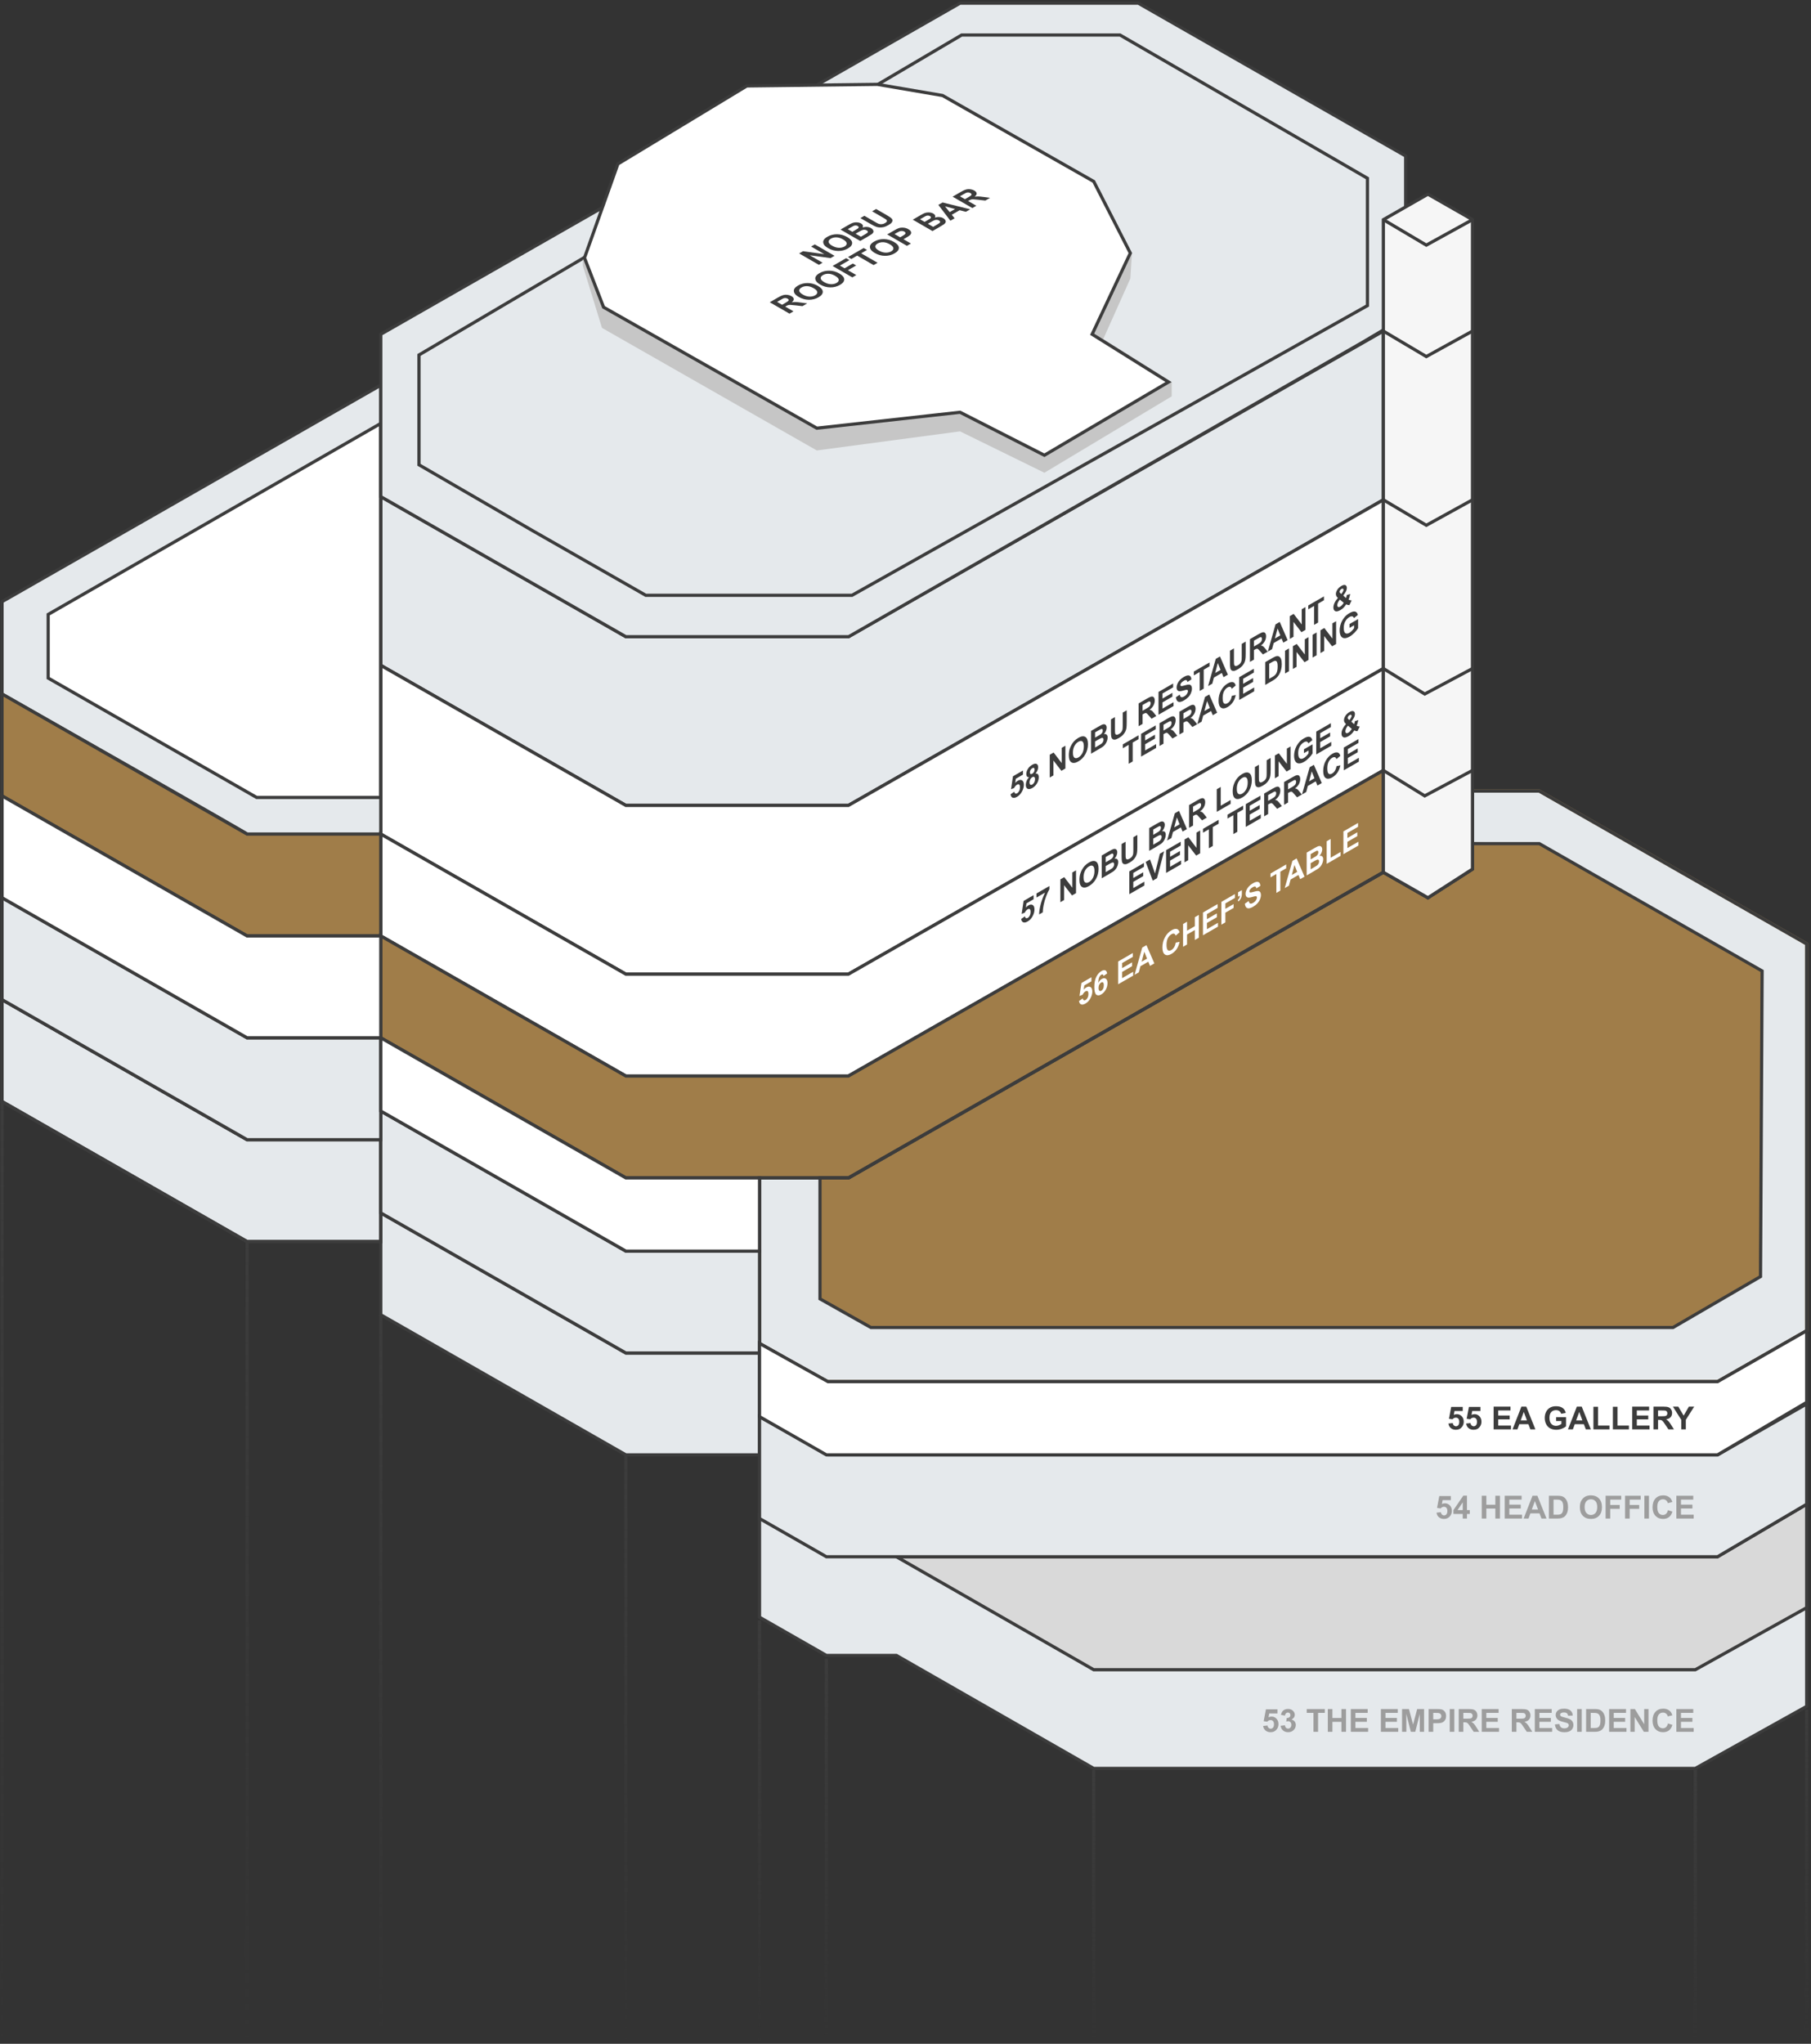 <svg width="569" height="642" viewBox="0 0 569 642" fill="none" xmlns="http://www.w3.org/2000/svg">
<rect x="0" y="0" width="569" height="642" fill="#333333" stroke="none"/>
<path d="M119.639 413V381L196.639 425H238.639V457H196.639L119.639 413Z" fill="#E5E9EC" stroke="#3C3C3C"/>
<path d="M238.639 508V476L260.139 488H281.639L343.639 523.5H532.639L567.639 504V536L532.639 555.5H343.639L281.639 520H259.639L238.639 508Z" fill="#E5E9EC" stroke="#3C3C3C"/>
<path d="M396.872 542.159L398.239 542.018C398.278 542.327 398.394 542.573 398.586 542.755C398.778 542.934 398.999 543.023 399.25 543.023C399.536 543.023 399.779 542.908 399.978 542.677C400.176 542.442 400.275 542.091 400.275 541.622C400.275 541.183 400.176 540.854 399.978 540.636C399.782 540.414 399.527 540.304 399.211 540.304C398.817 540.304 398.464 540.478 398.151 540.826L397.038 540.665L397.741 536.939H401.369V538.224H398.781L398.566 539.439C398.872 539.286 399.185 539.21 399.504 539.21C400.113 539.21 400.629 539.431 401.052 539.874C401.475 540.317 401.687 540.891 401.687 541.598C401.687 542.187 401.516 542.713 401.174 543.175C400.708 543.806 400.062 544.122 399.235 544.122C398.575 544.122 398.036 543.945 397.619 543.59C397.202 543.235 396.953 542.758 396.872 542.159ZM402.37 542.101L403.698 541.939C403.741 542.278 403.854 542.537 404.04 542.716C404.226 542.895 404.45 542.984 404.714 542.984C404.997 542.984 405.235 542.877 405.427 542.662C405.622 542.447 405.72 542.158 405.72 541.793C405.72 541.448 405.627 541.174 405.441 540.973C405.256 540.771 405.03 540.67 404.763 540.67C404.587 540.67 404.377 540.704 404.133 540.772L404.284 539.654C404.655 539.664 404.938 539.584 405.134 539.415C405.329 539.243 405.427 539.015 405.427 538.731C405.427 538.491 405.355 538.299 405.212 538.155C405.069 538.012 404.878 537.94 404.641 537.94C404.406 537.94 404.206 538.022 404.04 538.185C403.874 538.347 403.773 538.585 403.737 538.897L402.473 538.683C402.561 538.25 402.692 537.905 402.868 537.647C403.047 537.387 403.295 537.184 403.61 537.037C403.929 536.887 404.286 536.812 404.68 536.812C405.354 536.812 405.894 537.027 406.301 537.457C406.636 537.809 406.804 538.206 406.804 538.648C406.804 539.277 406.46 539.778 405.773 540.152C406.184 540.24 406.511 540.437 406.755 540.743C407.002 541.049 407.126 541.419 407.126 541.852C407.126 542.48 406.896 543.015 406.438 543.458C405.979 543.901 405.407 544.122 404.724 544.122C404.076 544.122 403.539 543.937 403.112 543.565C402.686 543.191 402.438 542.703 402.37 542.101ZM412.683 544V538.053H410.559V536.842H416.247V538.053H414.128V544H412.683ZM417.189 544V536.842H418.635V539.659H421.467V536.842H422.912V544H421.467V540.87H418.635V544H417.189ZM424.411 544V536.842H429.719V538.053H425.856V539.64H429.45V540.846H425.856V542.794H429.855V544H424.411ZM433.864 544V536.842H439.172V538.053H435.31V539.64H438.903V540.846H435.31V542.794H439.309V544H433.864ZM440.515 544V536.842H442.678L443.977 541.725L445.261 536.842H447.429V544H446.086V538.365L444.665 544H443.273L441.857 538.365V544H440.515ZM448.864 544V536.842H451.184C452.062 536.842 452.635 536.878 452.902 536.949C453.312 537.057 453.656 537.291 453.933 537.652C454.209 538.01 454.348 538.474 454.348 539.044C454.348 539.483 454.268 539.853 454.108 540.152C453.949 540.452 453.745 540.688 453.498 540.86C453.254 541.03 453.005 541.142 452.751 541.197C452.406 541.266 451.906 541.3 451.252 541.3H450.31V544H448.864ZM450.31 538.053V540.084H451.101C451.67 540.084 452.051 540.047 452.243 539.972C452.435 539.897 452.585 539.78 452.692 539.62C452.803 539.461 452.858 539.275 452.858 539.063C452.858 538.803 452.782 538.588 452.629 538.419C452.476 538.25 452.282 538.144 452.048 538.102C451.875 538.069 451.529 538.053 451.008 538.053H450.31ZM455.49 544V536.842H456.936V544H455.49ZM458.322 544V536.842H461.364C462.129 536.842 462.684 536.907 463.029 537.037C463.378 537.164 463.656 537.392 463.864 537.721C464.073 538.049 464.177 538.425 464.177 538.849C464.177 539.386 464.019 539.83 463.703 540.182C463.387 540.53 462.915 540.75 462.287 540.841C462.6 541.023 462.857 541.223 463.059 541.441C463.264 541.66 463.539 542.047 463.884 542.604L464.758 544H463.029L461.984 542.442C461.613 541.886 461.359 541.536 461.223 541.393C461.086 541.246 460.941 541.147 460.788 541.095C460.635 541.039 460.393 541.012 460.061 541.012H459.768V544H458.322ZM459.768 539.869H460.837C461.53 539.869 461.963 539.84 462.136 539.781C462.308 539.723 462.443 539.622 462.541 539.479C462.639 539.335 462.688 539.156 462.688 538.941C462.688 538.701 462.622 538.507 462.492 538.36C462.365 538.211 462.185 538.116 461.95 538.077C461.833 538.061 461.481 538.053 460.896 538.053H459.768V539.869ZM465.544 544V536.842H470.852V538.053H466.989V539.64H470.583V540.846H466.989V542.794H470.988V544H465.544ZM475.002 544V536.842H478.044C478.809 536.842 479.364 536.907 479.709 537.037C480.057 537.164 480.336 537.392 480.544 537.721C480.752 538.049 480.856 538.425 480.856 538.849C480.856 539.386 480.699 539.83 480.383 540.182C480.067 540.53 479.595 540.75 478.967 540.841C479.279 541.023 479.536 541.223 479.738 541.441C479.943 541.66 480.218 542.047 480.563 542.604L481.438 544H479.709L478.664 542.442C478.293 541.886 478.039 541.536 477.902 541.393C477.766 541.246 477.621 541.147 477.468 541.095C477.315 541.039 477.072 541.012 476.74 541.012H476.447V544H475.002ZM476.447 539.869H477.517C478.21 539.869 478.643 539.84 478.815 539.781C478.988 539.723 479.123 539.622 479.221 539.479C479.318 539.335 479.367 539.156 479.367 538.941C479.367 538.701 479.302 538.507 479.172 538.36C479.045 538.211 478.864 538.116 478.63 538.077C478.513 538.061 478.161 538.053 477.575 538.053H476.447V539.869ZM482.224 544V536.842H487.531V538.053H483.669V539.64H487.263V540.846H483.669V542.794H487.668V544H482.224ZM488.527 541.671L489.934 541.534C490.018 542.006 490.189 542.353 490.446 542.574C490.707 542.796 491.057 542.906 491.496 542.906C491.962 542.906 492.312 542.809 492.546 542.613C492.784 542.415 492.902 542.184 492.902 541.92C492.902 541.751 492.852 541.607 492.751 541.49C492.653 541.37 492.481 541.266 492.233 541.178C492.064 541.119 491.678 541.015 491.076 540.865C490.301 540.673 489.758 540.437 489.445 540.157C489.006 539.763 488.786 539.283 488.786 538.717C488.786 538.352 488.889 538.012 489.094 537.696C489.302 537.377 489.6 537.135 489.987 536.969C490.378 536.803 490.848 536.72 491.398 536.72C492.297 536.72 492.972 536.917 493.425 537.311C493.881 537.704 494.12 538.23 494.143 538.888L492.697 538.951C492.635 538.583 492.502 538.32 492.297 538.16C492.095 537.997 491.791 537.916 491.384 537.916C490.964 537.916 490.635 538.002 490.397 538.175C490.244 538.285 490.168 538.434 490.168 538.619C490.168 538.788 490.24 538.933 490.383 539.054C490.565 539.207 491.008 539.366 491.711 539.532C492.414 539.698 492.933 539.871 493.269 540.05C493.607 540.226 493.871 540.468 494.06 540.777C494.252 541.083 494.348 541.463 494.348 541.915C494.348 542.325 494.234 542.709 494.006 543.067C493.778 543.425 493.456 543.692 493.039 543.868C492.622 544.041 492.103 544.127 491.481 544.127C490.576 544.127 489.882 543.919 489.396 543.502C488.911 543.082 488.622 542.472 488.527 541.671ZM495.52 544V536.842H496.965V544H495.52ZM498.342 536.842H500.983C501.579 536.842 502.033 536.887 502.346 536.979C502.766 537.102 503.125 537.322 503.425 537.638C503.724 537.953 503.952 538.341 504.108 538.8C504.265 539.256 504.343 539.819 504.343 540.489C504.343 541.078 504.27 541.586 504.123 542.013C503.944 542.534 503.688 542.955 503.356 543.277C503.106 543.521 502.767 543.712 502.341 543.849C502.022 543.95 501.595 544 501.062 544H498.342V536.842ZM499.787 538.053V542.794H500.866C501.27 542.794 501.561 542.771 501.74 542.726C501.975 542.667 502.168 542.568 502.321 542.428C502.478 542.288 502.604 542.058 502.702 541.739C502.8 541.417 502.849 540.979 502.849 540.426C502.849 539.872 502.8 539.448 502.702 539.151C502.604 538.855 502.468 538.624 502.292 538.458C502.116 538.292 501.893 538.18 501.623 538.121C501.421 538.076 501.026 538.053 500.437 538.053H499.787ZM505.573 544V536.842H510.881V538.053H507.019V539.64H510.612V540.846H507.019V542.794H511.018V544H505.573ZM512.258 544V536.842H513.664L516.594 541.622V536.842H517.937V544H516.486L513.601 539.332V544H512.258ZM524.05 541.368L525.451 541.812C525.236 542.594 524.878 543.175 524.377 543.556C523.879 543.933 523.246 544.122 522.478 544.122C521.527 544.122 520.746 543.798 520.134 543.15C519.522 542.499 519.216 541.611 519.216 540.484C519.216 539.293 519.523 538.368 520.139 537.711C520.754 537.05 521.563 536.72 522.565 536.72C523.441 536.72 524.152 536.979 524.699 537.496C525.025 537.802 525.269 538.242 525.432 538.814L524.001 539.156C523.916 538.785 523.739 538.492 523.469 538.277C523.202 538.062 522.876 537.955 522.492 537.955C521.962 537.955 521.53 538.146 521.198 538.526C520.869 538.907 520.705 539.524 520.705 540.377C520.705 541.282 520.868 541.926 521.193 542.311C521.519 542.695 521.942 542.887 522.463 542.887C522.847 542.887 523.177 542.765 523.454 542.521C523.731 542.276 523.929 541.892 524.05 541.368ZM526.696 544V536.842H532.004V538.053H528.142V539.64H531.735V540.846H528.142V542.794H532.141V544H526.696Z" fill="#9D9D9D"/>
<path d="M0.639 346V314L77.639 358H119.639V390H77.639L0.639 346Z" fill="#E5E9EC" stroke="#3C3C3C"/>
<path d="M567.639 505V472.5L539.639 489H281.639L343.639 524.5H532.639L567.639 505Z" fill="#D9D9D9" stroke="#3C3C3C"/>
<path d="M196.639 253L119.639 209V156L196.639 200H266.56L434.639 104V157L266.56 253H196.639Z" fill="#E5E9EC" stroke="#3C3C3C"/>
<path d="M196.639 306L119.639 262V209L196.639 253H266.56L434.639 157V210L266.56 306H196.639Z" fill="white"/>
<path d="M196.639 306L119.639 262V209L196.639 253H266.56L434.639 157V210L266.56 306H196.639Z" stroke="#3C3C3C"/>
<path d="M196.639 338L119.639 294V262L196.639 306H266.56L434.639 210V242L266.56 338H196.639Z" fill="white"/>
<path d="M0.639 218C26.472 232.667 78.039 262 77.639 262H119.639L119.639 121L0.639 189V218Z" fill="#E5E9EC"/>
<path d="M15.139 193V213L80.639 250.5H119.639V133L15.139 193Z" fill="white"/>
<path d="M196.639 338L119.639 294V262L196.639 306H266.56L434.639 210V242L266.56 338H196.639Z" stroke="#3C3C3C"/>
<path d="M119.639 262C119.639 262 119.639 262 119.639 262ZM119.639 262C105.472 262 77.239 262 77.639 262C78.039 262 26.472 232.667 0.639 218V189L119.639 121L119.639 262Z" stroke="#3C3C3C"/>
<path d="M15.139 193V213L80.639 250.5H119.639V133L15.139 193Z" stroke="#3C3C3C"/>
<path d="M320.85 288.656L322.034 287.831C322.068 288.12 322.168 288.308 322.335 288.395C322.501 288.478 322.693 288.456 322.91 288.331C323.158 288.188 323.368 287.951 323.54 287.621C323.712 287.287 323.798 286.886 323.798 286.417C323.798 285.978 323.712 285.698 323.54 285.58C323.371 285.456 323.149 285.473 322.876 285.631C322.535 285.828 322.229 286.179 321.958 286.683L320.994 287.079L321.603 283.001L324.745 281.188L324.745 282.472L322.504 283.766L322.318 285.089C322.583 284.783 322.853 284.55 323.13 284.391C323.657 284.086 324.104 284.05 324.47 284.281C324.837 284.512 325.02 284.981 325.02 285.687C325.02 286.276 324.872 286.887 324.576 287.521C324.173 288.385 323.613 289.024 322.897 289.437C322.325 289.767 321.858 289.859 321.497 289.713C321.137 289.566 320.921 289.214 320.85 288.656ZM325.654 281.937L325.654 280.663L329.718 278.316L329.718 279.312C329.382 279.887 329.041 280.631 328.695 281.544C328.348 282.457 328.083 283.368 327.9 284.278C327.719 285.183 327.63 285.951 327.633 286.581L326.487 287.242C326.507 286.241 326.683 285.13 327.016 283.91C327.351 282.687 327.798 281.51 328.356 280.377L325.654 281.937ZM333.16 283.39L333.16 276.231L334.378 275.528L336.915 278.844L336.915 274.063L338.078 273.392L338.078 280.55L336.822 281.275L334.323 278.05L334.323 282.718L333.16 283.39ZM339.152 276.395C339.152 275.666 339.246 274.999 339.435 274.396C339.576 273.95 339.768 273.512 340.01 273.082C340.256 272.651 340.524 272.281 340.814 271.974C341.2 271.562 341.646 271.21 342.15 270.919C343.064 270.392 343.794 270.297 344.341 270.636C344.89 270.973 345.165 271.724 345.165 272.889C345.165 274.045 344.893 275.107 344.349 276.075C343.805 277.04 343.078 277.786 342.167 278.312C341.245 278.844 340.512 278.943 339.968 278.609C339.424 278.272 339.152 277.534 339.152 276.395ZM340.442 275.602C340.442 276.412 340.604 276.934 340.928 277.167C341.252 277.396 341.664 277.367 342.163 277.079C342.662 276.791 343.071 276.348 343.389 275.75C343.71 275.148 343.871 274.432 343.871 273.602C343.871 272.782 343.715 272.26 343.402 272.037C343.092 271.812 342.679 271.849 342.163 272.147C341.647 272.445 341.231 272.89 340.915 273.482C340.6 274.072 340.442 274.778 340.442 275.602ZM346.15 268.731L348.628 267.301C349.119 267.018 349.484 266.831 349.724 266.742C349.966 266.647 350.182 266.62 350.371 266.661C350.562 266.7 350.722 266.808 350.848 266.986C350.975 267.16 351.039 267.402 351.039 267.711C351.039 268.046 350.96 268.399 350.802 268.771C350.647 269.14 350.435 269.472 350.168 269.767C350.545 269.675 350.836 269.724 351.039 269.913C351.242 270.102 351.343 270.403 351.343 270.816C351.343 271.142 351.277 271.498 351.144 271.883C351.015 272.264 350.836 272.613 350.607 272.931C350.382 273.243 350.103 273.517 349.77 273.751C349.562 273.897 349.058 274.204 348.261 274.671L346.15 275.89L346.15 268.731ZM347.402 269.2L347.402 270.855L348.222 270.382C348.71 270.1 349.013 269.917 349.132 269.833C349.346 269.68 349.514 269.498 349.635 269.288C349.759 269.073 349.821 268.85 349.821 268.619C349.821 268.398 349.767 268.25 349.66 268.175C349.556 268.095 349.399 268.101 349.191 268.192C349.067 268.247 348.71 268.445 348.121 268.785L347.402 269.2ZM347.402 272.047L347.402 273.961L348.561 273.292C349.012 273.032 349.298 272.852 349.419 272.752C349.605 272.606 349.756 272.424 349.872 272.208C349.99 271.987 350.049 271.749 350.049 271.495C350.049 271.28 350.004 271.124 349.914 271.026C349.824 270.929 349.693 270.895 349.521 270.926C349.351 270.956 348.982 271.135 348.413 271.463L347.402 272.047ZM352.396 265.125L353.648 264.403L353.648 268.28C353.648 268.895 353.663 269.285 353.694 269.449C353.748 269.711 353.875 269.874 354.075 269.938C354.278 269.996 354.554 269.924 354.904 269.723C355.259 269.518 355.527 269.28 355.707 269.01C355.888 268.736 355.996 268.467 356.033 268.202C356.069 267.936 356.088 267.521 356.088 266.954L356.088 262.994L357.339 262.271L357.339 266.031C357.339 266.891 357.306 267.517 357.238 267.911C357.17 268.305 357.045 268.677 356.862 269.027C356.681 269.375 356.439 269.71 356.134 270.033C355.83 270.352 355.432 270.653 354.942 270.936C354.35 271.278 353.9 271.459 353.593 271.48C353.288 271.497 353.047 271.431 352.87 271.283C352.692 271.131 352.575 270.934 352.519 270.689C352.437 270.326 352.396 269.745 352.396 268.944L352.396 265.125ZM361.078 260.113L363.555 258.683C364.046 258.399 364.411 258.213 364.651 258.124C364.893 258.029 365.109 258.002 365.298 258.043C365.489 258.082 365.649 258.19 365.776 258.368C365.902 258.542 365.966 258.784 365.966 259.093C365.966 259.428 365.887 259.781 365.729 260.152C365.574 260.522 365.363 260.854 365.095 261.148C365.472 261.057 365.763 261.106 365.966 261.295C366.169 261.484 366.27 261.785 366.27 262.198C366.27 262.524 366.204 262.879 366.072 263.265C365.942 263.646 365.763 263.995 365.534 264.312C365.309 264.625 365.03 264.898 364.697 265.133C364.489 265.279 363.985 265.586 363.188 266.053L361.078 267.271L361.078 260.113ZM362.329 260.582L362.329 262.237L363.15 261.764C363.637 261.482 363.94 261.299 364.059 261.214C364.273 261.061 364.441 260.88 364.562 260.67C364.686 260.455 364.748 260.232 364.748 260.001C364.748 259.78 364.694 259.632 364.587 259.557C364.483 259.477 364.327 259.483 364.118 259.574C363.994 259.629 363.637 259.827 363.048 260.167L362.329 260.582ZM362.329 263.429L362.329 265.343L363.488 264.674C363.939 264.413 364.225 264.234 364.346 264.134C364.532 263.988 364.683 263.806 364.799 263.59C364.917 263.368 364.976 263.131 364.976 262.877C364.976 262.662 364.931 262.506 364.841 262.408C364.751 262.311 364.62 262.277 364.448 262.308C364.279 262.337 363.909 262.516 363.34 262.845L362.329 263.429ZM372.922 260.433L371.56 261.219L371.019 259.906L368.541 261.336L368.029 263.258L366.702 264.024L369.116 255.472L370.44 254.708L372.922 260.433ZM370.617 258.932L369.763 256.769L368.926 259.908L370.617 258.932ZM373.594 260.045L373.594 252.887L376.229 251.366C376.891 250.983 377.372 250.771 377.671 250.729C377.972 250.681 378.213 250.77 378.394 250.995C378.574 251.219 378.664 251.543 378.664 251.966C378.664 252.503 378.528 253.027 378.254 253.536C377.981 254.042 377.572 254.498 377.028 254.903C377.299 254.929 377.521 255.001 377.696 255.118C377.874 255.234 378.112 255.484 378.411 255.868L379.168 256.827L377.671 257.691L376.766 256.656C376.444 256.285 376.224 256.062 376.106 255.987C375.988 255.909 375.862 255.882 375.73 255.907C375.597 255.928 375.387 256.021 375.1 256.188L374.846 256.334L374.846 259.322L373.594 260.045ZM374.846 255.191L375.772 254.657C376.372 254.31 376.747 254.064 376.897 253.919C377.046 253.775 377.163 253.606 377.248 253.414C377.332 253.222 377.375 253.019 377.375 252.804C377.375 252.563 377.318 252.402 377.206 252.32C377.096 252.234 376.939 252.23 376.736 252.308C376.635 252.35 376.33 252.518 375.823 252.811L374.846 253.375L374.846 255.191ZM382.293 255.023L382.293 247.923L383.544 247.201L383.544 253.094L386.657 251.297L386.657 252.503L382.293 255.023ZM387.299 248.597C387.299 247.868 387.394 247.201 387.583 246.598C387.724 246.152 387.915 245.714 388.158 245.284C388.403 244.853 388.671 244.483 388.961 244.176C389.347 243.764 389.793 243.412 390.297 243.121C391.211 242.594 391.941 242.499 392.488 242.838C393.038 243.175 393.312 243.926 393.312 245.091C393.312 246.247 393.04 247.309 392.496 248.277C391.952 249.243 391.225 249.988 390.314 250.514C389.392 251.046 388.66 251.145 388.115 250.812C387.571 250.475 387.299 249.736 387.299 248.597ZM388.589 247.804C388.589 248.614 388.751 249.136 389.075 249.369C389.4 249.598 389.811 249.569 390.31 249.281C390.809 248.993 391.218 248.55 391.536 247.953C391.858 247.35 392.018 246.634 392.018 245.804C392.018 244.984 391.862 244.462 391.549 244.239C391.239 244.015 390.826 244.051 390.31 244.349C389.794 244.647 389.378 245.092 389.063 245.685C388.747 246.274 388.589 246.98 388.589 247.804ZM394.285 240.941L395.537 240.218L395.537 244.095C395.537 244.71 395.552 245.1 395.583 245.265C395.637 245.527 395.764 245.689 395.964 245.753C396.167 245.812 396.443 245.74 396.793 245.538C397.148 245.333 397.416 245.095 397.596 244.825C397.776 244.552 397.885 244.282 397.922 244.017C397.958 243.752 397.977 243.336 397.977 242.77L397.977 238.81L399.228 238.087L399.228 241.847C399.228 242.706 399.194 243.333 399.127 243.727C399.059 244.12 398.934 244.492 398.75 244.842C398.57 245.191 398.328 245.526 398.023 245.848C397.719 246.167 397.321 246.468 396.831 246.751C396.239 247.093 395.789 247.275 395.482 247.296C395.177 247.312 394.936 247.246 394.759 247.098C394.581 246.947 394.464 246.749 394.408 246.505C394.326 246.142 394.285 245.56 394.285 244.759L394.285 240.941ZM400.565 244.474L400.565 237.315L401.782 236.612L404.32 239.928L404.32 235.147L405.482 234.476L405.482 241.634L404.227 242.359L401.727 239.134L401.727 243.802L400.565 244.474ZM409.694 236.571L409.694 235.365L412.392 233.807L412.392 236.659C412.13 237.103 411.749 237.582 411.25 238.094C410.754 238.602 410.251 239.003 409.741 239.298C409.092 239.672 408.527 239.842 408.045 239.808C407.563 239.771 407.201 239.531 406.958 239.088C406.716 238.642 406.595 238.076 406.595 237.389C406.595 236.643 406.73 235.903 407.001 235.167C407.271 234.431 407.667 233.758 408.189 233.148C408.586 232.681 409.081 232.276 409.673 231.935C410.443 231.49 411.043 231.331 411.474 231.456C411.909 231.576 412.188 231.93 412.312 232.516L411.068 233.502C410.981 233.201 410.816 233.019 410.574 232.958C410.334 232.891 410.034 232.962 409.673 233.17C409.126 233.486 408.691 233.937 408.366 234.525C408.045 235.111 407.884 235.798 407.884 236.585C407.884 237.435 408.048 237.979 408.375 238.216C408.702 238.451 409.13 238.415 409.66 238.109C409.923 237.958 410.185 237.748 410.447 237.479C410.712 237.206 410.939 236.93 411.128 236.651L411.128 235.743L409.694 236.571ZM413.551 236.976L413.551 229.818L418.147 227.164L418.147 228.375L414.802 230.306L414.802 231.893L417.915 230.096L417.915 231.302L414.802 233.099L414.802 235.047L418.266 233.048L418.266 234.254L413.551 236.976ZM427.222 228.209L426.503 229.684C426.151 229.688 425.812 229.61 425.488 229.449C425.237 229.854 424.971 230.2 424.689 230.487C424.407 230.773 424.072 231.029 423.683 231.253C422.91 231.699 422.329 231.784 421.94 231.507C421.639 231.294 421.488 230.935 421.488 230.431C421.488 229.972 421.606 229.492 421.843 228.99C422.08 228.486 422.434 227.962 422.904 227.42C422.693 227.253 422.534 227.07 422.427 226.871C422.319 226.669 422.266 226.451 422.266 226.217C422.266 225.784 422.415 225.331 422.714 224.859C423.016 224.382 423.444 223.984 424 223.663C424.535 223.354 424.954 223.27 425.256 223.412C425.557 223.553 425.708 223.852 425.708 224.308C425.708 224.597 425.633 224.916 425.484 225.262C425.335 225.609 425.033 226.078 424.579 226.668L425.442 227.484C425.543 227.217 425.631 226.895 425.704 226.517L426.778 226.18C426.671 226.681 426.578 227.057 426.499 227.308C426.42 227.556 426.335 227.774 426.245 227.962C426.378 228.029 426.548 228.089 426.757 228.141C426.968 228.188 427.123 228.211 427.222 228.209ZM423.987 226.185L424.308 225.716C424.545 225.368 424.664 225.09 424.664 224.881C424.664 224.706 424.606 224.589 424.49 224.532C424.377 224.474 424.224 224.5 424.029 224.613C423.84 224.722 423.692 224.863 423.585 225.035C423.478 225.204 423.425 225.361 423.425 225.504C423.425 225.673 423.515 225.826 423.695 225.963L423.987 226.185ZM423.522 227.943C423.248 228.26 423.044 228.57 422.909 228.873C422.773 229.176 422.706 229.444 422.706 229.679C422.706 229.975 422.789 230.169 422.955 230.262C423.124 230.35 423.35 230.313 423.632 230.15C423.818 230.042 423.997 229.897 424.169 229.713C424.341 229.529 424.528 229.281 424.731 228.968L423.522 227.943ZM354.823 280.882L354.823 273.724L359.42 271.07L359.42 272.281L356.075 274.212L356.075 275.799L359.187 274.002L359.187 275.208L356.075 277.005L356.075 278.954L359.538 276.954L359.538 278.16L354.823 280.882ZM362.181 276.634L359.965 270.755L361.323 269.972L362.892 274.364L364.41 268.189L365.737 267.423L363.517 275.863L362.181 276.634ZM366.376 274.212L366.376 267.054L370.973 264.4L370.973 265.611L367.628 267.542L367.628 269.129L370.74 267.333L370.74 268.539L367.628 270.335L367.628 272.284L371.091 270.284L371.091 271.49L366.376 274.212ZM372.165 270.87L372.165 263.712L373.383 263.009L375.92 266.324L375.92 261.544L377.083 260.873L377.083 268.031L375.827 268.756L373.328 265.531L373.328 270.199L372.165 270.87ZM379.806 266.458L379.806 260.511L377.967 261.573L377.967 260.362L382.893 257.518L382.893 258.729L381.058 259.789L381.058 265.736L379.806 266.458ZM387.511 262.01L387.511 256.063L385.671 257.125L385.671 255.914L390.598 253.07L390.598 254.281L388.762 255.34L388.762 261.288L387.511 262.01ZM391.41 259.759L391.41 252.601L396.006 249.947L396.006 251.158L392.661 253.089L392.661 254.676L395.773 252.879L395.773 254.085L392.661 255.882L392.661 257.831L396.124 255.831L396.124 257.037L391.41 259.759ZM397.19 256.422L397.19 249.264L399.825 247.743C400.487 247.36 400.968 247.148 401.267 247.105C401.568 247.058 401.809 247.147 401.99 247.372C402.17 247.596 402.26 247.92 402.26 248.343C402.26 248.88 402.124 249.404 401.85 249.913C401.577 250.419 401.168 250.875 400.624 251.28C400.894 251.306 401.117 251.378 401.292 251.495C401.469 251.611 401.708 251.861 402.007 252.245L402.763 253.204L401.267 254.068L400.362 253.033C400.04 252.662 399.82 252.439 399.702 252.364C399.584 252.286 399.458 252.259 399.326 252.284C399.193 252.305 398.983 252.398 398.695 252.564L398.442 252.711L398.442 255.699L397.19 256.422ZM398.442 251.568L399.368 251.034C399.968 250.687 400.343 250.441 400.493 250.296C400.642 250.152 400.759 249.983 400.844 249.791C400.928 249.599 400.97 249.396 400.97 249.181C400.97 248.94 400.914 248.779 400.801 248.697C400.691 248.611 400.535 248.607 400.332 248.685C400.23 248.727 399.926 248.895 399.419 249.188L398.442 249.752L398.442 251.568ZM403.448 252.809L403.448 245.65L406.083 244.129C406.745 243.747 407.226 243.535 407.525 243.492C407.827 243.445 408.068 243.534 408.248 243.758C408.428 243.983 408.519 244.307 408.519 244.73C408.519 245.267 408.382 245.79 408.108 246.3C407.835 246.806 407.426 247.262 406.882 247.667C407.153 247.693 407.375 247.765 407.55 247.882C407.728 247.997 407.966 248.247 408.265 248.631L409.022 249.591L407.525 250.455L406.62 249.42C406.299 249.049 406.079 248.826 405.96 248.751C405.842 248.673 405.716 248.646 405.584 248.67C405.451 248.692 405.241 248.785 404.954 248.951L404.7 249.098L404.7 252.086L403.448 252.809ZM404.7 247.955L405.626 247.42C406.227 247.074 406.602 246.828 406.751 246.683C406.9 246.538 407.017 246.37 407.102 246.178C407.187 245.986 407.229 245.782 407.229 245.567C407.229 245.326 407.173 245.165 407.06 245.084C406.95 244.998 406.793 244.994 406.59 245.072C406.489 245.114 406.184 245.282 405.677 245.575L404.7 246.139L404.7 247.955ZM415.293 245.97L413.931 246.756L413.39 245.443L410.912 246.874L410.4 248.795L409.073 249.562L411.487 241.009L412.811 240.245L415.293 245.97ZM412.988 244.469L412.134 242.306L411.297 245.445L412.988 244.469ZM419.927 240.663L421.141 240.406C420.955 241.295 420.645 242.055 420.211 242.687C419.779 243.313 419.231 243.819 418.566 244.203C417.743 244.678 417.066 244.745 416.536 244.403C416.006 244.058 415.741 243.322 415.741 242.196C415.741 241.004 416.008 239.926 416.54 238.961C417.073 237.993 417.774 237.258 418.642 236.756C419.4 236.319 420.016 236.222 420.49 236.466C420.772 236.609 420.983 236.926 421.124 237.418L419.885 238.475C419.812 238.146 419.658 237.942 419.424 237.862C419.193 237.781 418.911 237.836 418.579 238.028C418.119 238.294 417.746 238.7 417.458 239.247C417.173 239.792 417.031 240.491 417.031 241.344C417.031 242.249 417.172 242.812 417.454 243.033C417.736 243.255 418.102 243.235 418.553 242.975C418.886 242.783 419.172 242.495 419.412 242.113C419.651 241.73 419.823 241.247 419.927 240.663ZM422.219 241.971L422.219 234.813L426.816 232.159L426.816 233.37L423.471 235.301L423.471 236.888L426.583 235.091L426.583 236.297L423.471 238.094L423.471 240.042L426.934 238.043L426.934 239.249L422.219 241.971Z" fill="#3C3C3C"/>
<path d="M317.512 249.506L318.696 248.681C318.729 248.971 318.83 249.159 318.996 249.245C319.162 249.328 319.354 249.307 319.571 249.182C319.819 249.038 320.029 248.802 320.201 248.471C320.373 248.138 320.459 247.736 320.459 247.268C320.459 246.828 320.373 246.549 320.201 246.43C320.032 246.306 319.811 246.324 319.537 246.481C319.196 246.678 318.89 247.029 318.62 247.534L317.655 247.929L318.264 243.852L321.406 242.038L321.406 243.322L319.165 244.616L318.979 245.939C319.244 245.633 319.515 245.401 319.791 245.241C320.318 244.937 320.765 244.9 321.131 245.131C321.498 245.362 321.681 245.831 321.681 246.538C321.681 247.127 321.533 247.738 321.237 248.371C320.834 249.235 320.274 249.874 319.558 250.288C318.986 250.618 318.519 250.71 318.159 250.563C317.798 250.417 317.582 250.065 317.512 249.506ZM323.334 244.123C323.027 244.151 322.803 244.075 322.662 243.896C322.524 243.712 322.455 243.464 322.455 243.151C322.455 242.618 322.616 242.084 322.937 241.55C323.261 241.014 323.721 240.575 324.315 240.231C324.905 239.891 325.361 239.802 325.686 239.963C326.013 240.122 326.176 240.469 326.176 241.003C326.176 241.335 326.101 241.674 325.952 242.021C325.803 242.364 325.593 242.683 325.322 242.976C325.666 242.937 325.927 243.019 326.104 243.222C326.285 243.424 326.375 243.725 326.375 244.125C326.375 244.786 326.192 245.429 325.825 246.054C325.461 246.678 324.977 247.164 324.37 247.514C323.807 247.84 323.337 247.94 322.962 247.814C322.52 247.666 322.298 247.241 322.298 246.538C322.298 246.15 322.382 245.747 322.548 245.329C322.714 244.908 322.976 244.506 323.334 244.123ZM323.58 242.6C323.58 242.873 323.646 243.048 323.778 243.125C323.914 243.199 324.093 243.173 324.315 243.044C324.541 242.914 324.721 242.733 324.857 242.502C324.992 242.268 325.06 242.014 325.06 241.74C325.06 241.483 324.992 241.317 324.857 241.242C324.724 241.162 324.548 241.186 324.328 241.313C324.1 241.445 323.918 241.628 323.783 241.862C323.647 242.097 323.58 242.342 323.58 242.6ZM323.47 245.729C323.47 246.107 323.553 246.354 323.719 246.469C323.888 246.583 324.098 246.568 324.349 246.423C324.595 246.281 324.798 246.063 324.958 245.769C325.119 245.471 325.199 245.13 325.199 244.746C325.199 244.41 325.118 244.189 324.954 244.082C324.79 243.971 324.583 243.988 324.332 244.133C324.042 244.3 323.825 244.541 323.681 244.855C323.54 245.168 323.47 245.459 323.47 245.729ZM329.821 244.24L329.821 237.082L331.039 236.379L333.576 239.694L333.576 234.914L334.739 234.243L334.739 241.401L333.483 242.126L330.984 238.901L330.984 243.569L329.821 244.24ZM335.813 237.246C335.813 236.516 335.908 235.85 336.096 235.246C336.237 234.8 336.429 234.362 336.672 233.933C336.917 233.501 337.185 233.132 337.475 232.824C337.861 232.412 338.307 232.061 338.811 231.77C339.725 231.242 340.455 231.148 341.002 231.486C341.551 231.823 341.826 232.574 341.826 233.74C341.826 234.895 341.554 235.957 341.01 236.926C340.466 237.891 339.739 238.636 338.828 239.162C337.906 239.694 337.173 239.794 336.629 239.46C336.085 239.123 335.813 238.385 335.813 237.246ZM337.103 236.452C337.103 237.263 337.265 237.784 337.589 238.017C337.913 238.247 338.325 238.217 338.824 237.929C339.323 237.641 339.732 237.198 340.05 236.601C340.372 235.999 340.532 235.283 340.532 234.453C340.532 233.632 340.376 233.111 340.063 232.888C339.753 232.663 339.34 232.7 338.824 232.998C338.308 233.295 337.892 233.741 337.576 234.333C337.261 234.922 337.103 235.629 337.103 236.452ZM342.812 229.582L345.29 228.151C345.78 227.868 346.145 227.682 346.385 227.592C346.627 227.498 346.843 227.471 347.032 227.512C347.223 227.551 347.383 227.659 347.51 227.836C347.636 228.011 347.7 228.252 347.7 228.562C347.7 228.897 347.621 229.25 347.463 229.621C347.308 229.991 347.097 230.323 346.829 230.617C347.207 230.526 347.497 230.575 347.7 230.764C347.903 230.952 348.004 231.254 348.004 231.667C348.004 231.993 347.938 232.348 347.806 232.734C347.676 233.115 347.497 233.464 347.269 233.781C347.043 234.094 346.764 234.367 346.431 234.602C346.223 234.748 345.719 235.055 344.922 235.522L342.812 236.74L342.812 229.582ZM344.063 230.051L344.063 231.706L344.884 231.232C345.371 230.951 345.674 230.768 345.793 230.683C346.007 230.53 346.175 230.349 346.296 230.139C346.42 229.924 346.482 229.701 346.482 229.47C346.482 229.248 346.428 229.1 346.321 229.025C346.217 228.946 346.061 228.951 345.852 229.042C345.728 229.098 345.371 229.296 344.782 229.636L344.063 230.051ZM344.063 232.897L344.063 234.812L345.222 234.143C345.673 233.882 345.959 233.702 346.08 233.603C346.266 233.457 346.417 233.275 346.533 233.059C346.651 232.837 346.71 232.6 346.71 232.346C346.71 232.131 346.665 231.975 346.575 231.877C346.485 231.779 346.354 231.746 346.182 231.777C346.013 231.806 345.643 231.985 345.074 232.314L344.063 232.897ZM349.057 225.976L350.309 225.253L350.309 229.13C350.309 229.746 350.324 230.135 350.355 230.3C350.409 230.562 350.536 230.725 350.736 230.788C350.939 230.847 351.215 230.775 351.565 230.573C351.92 230.368 352.188 230.131 352.368 229.86C352.549 229.587 352.657 229.318 352.694 229.052C352.731 228.787 352.749 228.371 352.749 227.805L352.749 223.845L354.001 223.122L354.001 226.882C354.001 227.741 353.967 228.368 353.899 228.762C353.831 229.156 353.706 229.528 353.523 229.877C353.342 230.226 353.1 230.561 352.795 230.883C352.491 231.202 352.093 231.503 351.603 231.787C351.011 232.128 350.561 232.31 350.254 232.331C349.949 232.347 349.708 232.281 349.531 232.133C349.353 231.982 349.236 231.784 349.18 231.54C349.098 231.177 349.057 230.595 349.057 229.794L349.057 225.976ZM357.739 228.122L357.739 220.964L360.373 219.443C361.036 219.06 361.516 218.848 361.815 218.806C362.117 218.758 362.358 218.847 362.538 219.072C362.719 219.296 362.809 219.62 362.809 220.043C362.809 220.581 362.672 221.104 362.399 221.613C362.125 222.119 361.716 222.575 361.172 222.98C361.443 223.007 361.666 223.078 361.84 223.195C362.018 223.311 362.256 223.561 362.555 223.945L363.312 224.904L361.815 225.769L360.91 224.733C360.589 224.362 360.369 224.139 360.25 224.064C360.132 223.986 360.007 223.959 359.874 223.984C359.742 224.005 359.532 224.099 359.244 224.265L358.99 224.411L358.99 227.399L357.739 228.122ZM358.99 223.269L359.916 222.734C360.517 222.387 360.892 222.141 361.041 221.997C361.191 221.852 361.308 221.683 361.392 221.491C361.477 221.299 361.519 221.096 361.519 220.881C361.519 220.64 361.463 220.479 361.35 220.397C361.24 220.311 361.083 220.307 360.881 220.385C360.779 220.428 360.475 220.595 359.967 220.888L358.99 221.452L358.99 223.269ZM363.993 224.511L363.993 217.353L368.589 214.699L368.589 215.91L365.244 217.841L365.244 219.428L368.357 217.631L368.357 218.837L365.244 220.634L365.244 222.583L368.708 220.583L368.708 221.789L363.993 224.511ZM369.452 219.03L370.67 218.19C370.743 218.62 370.891 218.881 371.114 218.974C371.339 219.065 371.642 219.001 372.023 218.781C372.426 218.549 372.729 218.276 372.932 217.963C373.138 217.646 373.241 217.355 373.241 217.092C373.241 216.923 373.197 216.805 373.11 216.738C373.025 216.666 372.876 216.648 372.662 216.684C372.515 216.71 372.181 216.799 371.659 216.95C370.988 217.146 370.518 217.181 370.247 217.058C369.866 216.883 369.676 216.513 369.676 215.947C369.676 215.582 369.765 215.191 369.942 214.772C370.123 214.349 370.381 213.958 370.716 213.598C371.055 213.237 371.462 212.919 371.938 212.644C372.716 212.194 373.301 212.054 373.693 212.221C374.088 212.387 374.295 212.793 374.315 213.439L373.063 214.226C373.01 213.889 372.894 213.692 372.716 213.635C372.542 213.573 372.278 213.644 371.926 213.847C371.562 214.057 371.277 214.308 371.072 214.599C370.939 214.786 370.873 214.973 370.873 215.158C370.873 215.327 370.935 215.437 371.059 215.485C371.217 215.547 371.6 215.485 372.209 215.3C372.818 215.114 373.268 215.027 373.558 215.039C373.851 215.045 374.08 215.156 374.243 215.371C374.409 215.581 374.493 215.912 374.493 216.364C374.493 216.774 374.394 217.215 374.197 217.688C373.999 218.16 373.72 218.588 373.359 218.972C372.998 219.353 372.549 219.698 372.01 220.009C371.227 220.462 370.625 220.601 370.205 220.427C369.785 220.249 369.534 219.784 369.452 219.03ZM376.941 217.036L376.941 211.088L375.101 212.15L375.101 210.939L380.028 208.095L380.028 209.306L378.193 210.366L378.193 216.313L376.941 217.036ZM385.787 211.928L384.426 212.714L383.884 211.401L381.406 212.832L380.895 214.753L379.567 215.52L381.981 206.967L383.305 206.203L385.787 211.928ZM383.483 210.427L382.628 208.264L381.791 211.403L383.483 210.427ZM386.447 204.389L387.699 203.667L387.699 207.543C387.699 208.159 387.714 208.549 387.745 208.713C387.799 208.975 387.925 209.138 388.126 209.201C388.329 209.26 388.605 209.188 388.954 208.986C389.31 208.781 389.577 208.544 389.758 208.273C389.938 208 390.047 207.731 390.084 207.465C390.12 207.2 390.138 206.784 390.138 206.218L390.138 202.258L391.39 201.535L391.39 205.295C391.39 206.154 391.356 206.781 391.289 207.175C391.221 207.569 391.096 207.941 390.912 208.291C390.732 208.639 390.489 208.974 390.185 209.296C389.881 209.615 389.483 209.917 388.993 210.2C388.401 210.542 387.951 210.723 387.644 210.744C387.339 210.76 387.098 210.694 386.92 210.546C386.743 210.395 386.626 210.197 386.57 209.953C386.488 209.59 386.447 209.008 386.447 208.208L386.447 204.389ZM392.718 207.927L392.718 200.769L395.352 199.248C396.015 198.865 396.496 198.653 396.794 198.61C397.096 198.563 397.337 198.652 397.517 198.876C397.698 199.101 397.788 199.425 397.788 199.848C397.788 200.385 397.651 200.909 397.378 201.418C397.104 201.924 396.696 202.38 396.152 202.785C396.422 202.811 396.645 202.883 396.82 203C396.997 203.116 397.236 203.365 397.534 203.75L398.291 204.709L396.794 205.573L395.889 204.538C395.568 204.167 395.348 203.944 395.23 203.869C395.111 203.791 394.986 203.764 394.853 203.789C394.721 203.81 394.511 203.903 394.223 204.069L393.97 204.216L393.97 207.204L392.718 207.927ZM393.97 203.073L394.896 202.539C395.496 202.192 395.871 201.946 396.021 201.801C396.17 201.656 396.287 201.488 396.371 201.296C396.456 201.104 396.498 200.9 396.498 200.686C396.498 200.445 396.442 200.284 396.329 200.202C396.219 200.116 396.063 200.112 395.86 200.19C395.758 200.232 395.454 200.4 394.946 200.693L393.97 201.257L393.97 203.073ZM404.562 201.088L403.201 201.875L402.659 200.561L400.182 201.992L399.67 203.913L398.342 204.68L400.757 196.127L402.08 195.363L404.562 201.088ZM402.258 199.587L401.404 197.424L400.566 200.563L402.258 199.587ZM405.243 200.695L405.243 193.537L406.461 192.834L408.998 196.149L408.998 191.369L410.161 190.698L410.161 197.856L408.905 198.581L406.406 195.356L406.406 200.024L405.243 200.695ZM412.884 196.284L412.884 190.336L411.045 191.398L411.045 190.188L415.971 187.343L415.971 188.554L414.136 189.614L414.136 195.561L412.884 196.284ZM424.678 188.601L423.959 190.075C423.607 190.08 423.268 190.002 422.944 189.841C422.693 190.246 422.427 190.592 422.145 190.878C421.863 191.165 421.528 191.42 421.139 191.645C420.366 192.091 419.785 192.176 419.396 191.899C419.095 191.686 418.944 191.327 418.944 190.822C418.944 190.363 419.062 189.883 419.299 189.382C419.536 188.877 419.89 188.354 420.361 187.812C420.149 187.644 419.99 187.461 419.883 187.263C419.776 187.061 419.722 186.843 419.722 186.608C419.722 186.175 419.871 185.723 420.17 185.251C420.472 184.774 420.9 184.375 421.456 184.055C421.991 183.745 422.41 183.662 422.712 183.803C423.013 183.945 423.164 184.243 423.164 184.699C423.164 184.989 423.089 185.307 422.94 185.654C422.791 186 422.489 186.469 422.035 187.06L422.898 187.875C422.999 187.609 423.087 187.286 423.16 186.909L424.234 186.572C424.127 187.073 424.034 187.449 423.955 187.7C423.876 187.947 423.791 188.165 423.701 188.354C423.834 188.421 424.004 188.48 424.213 188.532C424.424 188.579 424.579 188.602 424.678 188.601ZM421.443 186.577L421.764 186.108C422.001 185.76 422.12 185.481 422.12 185.273C422.12 185.097 422.062 184.981 421.946 184.924C421.834 184.865 421.68 184.892 421.485 185.004C421.297 185.113 421.149 185.254 421.041 185.427C420.934 185.596 420.881 185.752 420.881 185.896C420.881 186.065 420.971 186.218 421.151 186.354L421.443 186.577ZM420.978 188.334C420.704 188.652 420.5 188.962 420.365 189.265C420.229 189.567 420.162 189.836 420.162 190.07C420.162 190.367 420.245 190.561 420.411 190.654C420.58 190.742 420.806 190.704 421.088 190.542C421.274 190.434 421.453 190.288 421.625 190.104C421.797 189.921 421.984 189.672 422.187 189.36L420.978 188.334ZM354.631 239.917L354.631 233.969L352.791 235.031L352.791 233.82L357.718 230.976L357.718 232.187L355.882 233.247L355.882 239.194L354.631 239.917ZM358.529 237.666L358.529 230.507L363.126 227.854L363.126 229.064L359.781 230.996L359.781 232.583L362.893 230.786L362.893 231.992L359.781 233.789L359.781 235.737L363.244 233.737L363.244 234.943L358.529 237.666ZM364.31 234.328L364.31 227.17L366.944 225.649C367.607 225.266 368.088 225.054 368.386 225.012C368.688 224.965 368.929 225.053 369.109 225.278C369.29 225.502 369.38 225.826 369.38 226.25C369.38 226.787 369.243 227.31 368.97 227.819C368.696 228.326 368.288 228.781 367.744 229.187C368.014 229.213 368.237 229.284 368.412 229.401C368.589 229.517 368.828 229.767 369.126 230.151L369.883 231.11L368.386 231.975L367.481 230.939C367.16 230.568 366.94 230.345 366.822 230.271C366.703 230.192 366.578 230.166 366.445 230.19C366.313 230.211 366.103 230.305 365.815 230.471L365.562 230.617L365.562 233.605L364.31 234.328ZM365.562 229.475L366.488 228.94C367.088 228.593 367.463 228.347 367.613 228.203C367.762 228.058 367.879 227.889 367.963 227.697C368.048 227.505 368.09 227.302 368.09 227.087C368.09 226.846 368.034 226.685 367.921 226.604C367.811 226.517 367.655 226.513 367.452 226.591C367.35 226.634 367.046 226.801 366.538 227.094L365.562 227.658L365.562 229.475ZM370.568 230.715L370.568 223.557L373.203 222.036C373.865 221.653 374.346 221.441 374.645 221.398C374.946 221.351 375.187 221.44 375.368 221.665C375.548 221.889 375.638 222.213 375.638 222.636C375.638 223.173 375.502 223.697 375.228 224.206C374.955 224.712 374.546 225.168 374.002 225.573C374.273 225.599 374.495 225.671 374.67 225.788C374.848 225.904 375.086 226.153 375.385 226.538L376.142 227.497L374.645 228.361L373.74 227.326C373.418 226.955 373.199 226.732 373.08 226.657C372.962 226.579 372.836 226.552 372.704 226.577C372.571 226.598 372.361 226.691 372.074 226.857L371.82 227.004L371.82 229.992L370.568 230.715ZM371.82 225.861L372.746 225.327C373.347 224.98 373.721 224.734 373.871 224.589C374.02 224.444 374.137 224.276 374.222 224.084C374.306 223.892 374.349 223.688 374.349 223.474C374.349 223.233 374.292 223.072 374.18 222.99C374.07 222.904 373.913 222.9 373.71 222.978C373.609 223.02 373.304 223.188 372.797 223.481L371.82 224.045L371.82 225.861ZM382.413 223.876L381.051 224.663L380.51 223.349L378.032 224.78L377.52 226.701L376.192 227.468L378.607 218.916L379.931 218.151L382.413 223.876ZM380.108 222.375L379.254 220.212L378.417 223.352L380.108 222.375ZM387.047 218.569L388.261 218.312C388.075 219.201 387.765 219.961 387.331 220.593C386.899 221.219 386.351 221.725 385.686 222.109C384.863 222.584 384.186 222.651 383.656 222.309C383.126 221.964 382.861 221.228 382.861 220.102C382.861 218.911 383.127 217.832 383.66 216.867C384.193 215.899 384.894 215.164 385.762 214.663C386.52 214.225 387.136 214.128 387.61 214.372C387.892 214.515 388.103 214.833 388.244 215.324L387.005 216.381C386.932 216.053 386.778 215.848 386.544 215.769C386.313 215.687 386.031 215.743 385.698 215.935C385.239 216.2 384.865 216.606 384.578 217.153C384.293 217.698 384.151 218.397 384.151 219.25C384.151 220.155 384.292 220.718 384.574 220.939C384.856 221.161 385.222 221.141 385.673 220.881C386.006 220.689 386.292 220.402 386.531 220.019C386.771 219.637 386.943 219.153 387.047 218.569ZM389.339 219.877L389.339 212.719L393.936 210.065L393.936 211.276L390.591 213.208L390.591 214.794L393.703 212.998L393.703 214.204L390.591 216L390.591 217.949L394.054 215.949L394.054 217.155L389.339 219.877ZM397.522 207.995L399.809 206.674C400.325 206.376 400.719 206.195 400.989 206.13C401.353 206.044 401.664 206.083 401.924 206.25C402.183 206.416 402.38 206.689 402.516 207.07C402.651 207.447 402.719 207.972 402.719 208.642C402.719 209.231 402.655 209.776 402.528 210.275C402.373 210.886 402.152 211.435 401.865 211.923C401.647 212.293 401.354 212.653 400.985 213.002C400.709 213.263 400.339 213.527 399.877 213.793L397.522 215.153L397.522 207.995ZM398.773 208.483L398.773 213.225L399.708 212.685C400.057 212.483 400.31 212.315 400.465 212.18C400.668 212.004 400.836 211.808 400.968 211.591C401.103 211.373 401.213 211.08 401.298 210.712C401.382 210.341 401.425 209.879 401.425 209.326C401.425 208.772 401.382 208.372 401.298 208.125C401.213 207.877 401.095 207.714 400.943 207.636C400.79 207.558 400.597 207.557 400.363 207.634C400.189 207.689 399.846 207.864 399.336 208.159L398.773 208.483ZM403.746 211.56L403.746 204.401L404.998 203.679L404.998 210.837L403.746 211.56ZM406.207 210.139L406.207 202.98L407.425 202.277L409.962 205.593L409.962 200.812L411.125 200.141L411.125 207.299L409.869 208.024L407.37 204.799L407.37 209.467L406.207 210.139ZM412.415 206.555L412.415 199.396L413.667 198.674L413.667 205.832L412.415 206.555ZM414.876 205.134L414.876 197.976L416.094 197.272L418.631 200.588L418.631 195.808L419.794 195.136L419.794 202.294L418.538 203.02L416.039 199.794L416.039 204.462L414.876 205.134ZM424.006 197.231L424.006 196.025L426.704 194.467L426.704 197.319C426.441 197.763 426.061 198.242 425.562 198.754C425.066 199.262 424.562 199.663 424.052 199.958C423.404 200.332 422.839 200.502 422.356 200.468C421.874 200.431 421.512 200.191 421.27 199.748C421.027 199.302 420.906 198.736 420.906 198.049C420.906 197.303 421.041 196.563 421.312 195.827C421.583 195.091 421.979 194.418 422.5 193.808C422.898 193.341 423.393 192.937 423.985 192.595C424.754 192.15 425.355 191.991 425.786 192.116C426.22 192.237 426.499 192.59 426.623 193.176L425.38 194.162C425.293 193.861 425.128 193.68 424.885 193.618C424.646 193.551 424.345 193.622 423.985 193.83C423.438 194.146 423.002 194.597 422.678 195.185C422.356 195.771 422.196 196.458 422.196 197.246C422.196 198.095 422.359 198.639 422.686 198.876C423.013 199.111 423.442 199.075 423.972 198.769C424.234 198.618 424.496 198.408 424.758 198.139C425.023 197.866 425.25 197.59 425.439 197.312L425.439 196.403L424.006 197.231Z" fill="#3C3C3C"/>
<path d="M0.639 346V314L77.639 358H119.639V390H77.639L0.639 346Z" stroke="#3C3C3C"/>
<path d="M196.639 370L119.639 326V294L196.639 338H266.56L434.639 242V274L266.56 370H196.639Z" fill="#A07D49"/>
<path d="M238.639 422V370H266.639L434.639 274L448.639 282L462.639 273V248.5H483.639L567.639 296.5V418L539.639 434H260.139C259.739 434 245.639 426 238.639 422Z" fill="#E5E9EC" stroke="#A07D49"/>
<path d="M0.639 250V218L77.639 262H119.639V294H77.639L0.639 250Z" fill="#A07D49"/>
<path d="M257.639 406V370H266.639L434.639 274L448.639 282L462.639 273V264.5L483.639 265.5L552.139 304L551.139 399.5L523.139 415.5L277.639 416.5L257.639 406Z" fill="#A07D49"/>
<path d="M257.639 408V370H266.639L434.639 274L448.639 282L462.639 273V265H483.639L553.639 305L553.139 401L525.639 417H273.639L257.639 408Z" fill="#A07D49"/>
<path d="M196.639 370L119.639 326V294L196.639 338H266.56L434.639 242V274L266.56 370H196.639Z" stroke="#3C3C3C"/>
<path d="M238.639 422V370H266.639L434.639 274L448.639 282L462.639 273V248.5H483.639L567.639 296.5V418L539.639 434H260.139C259.739 434 245.639 426 238.639 422Z" stroke="#3C3C3C"/>
<path d="M257.639 408V370H266.639L434.639 274L448.639 282L462.639 273V265H483.639L553.639 305L553.139 401L525.639 417H273.639L257.639 408Z" stroke="#3C3C3C"/>
<path d="M0.639 218L0.887 217.566L0.139 217.138L0.139 218H0.639ZM0.639 250H0.139V250.29L0.391 250.434L0.639 250ZM77.639 294L77.391 294.434L77.506 294.5H77.639V294ZM77.639 262L77.391 262.434L77.506 262.5H77.639V262ZM119.639 262H120.139C120.139 261.724 119.915 261.5 119.639 261.5V262ZM119.639 294V294.5H120.139V294H119.639ZM0.139 218V250H1.139V218H0.139ZM0.391 250.434L77.391 294.434L77.887 293.566L0.887 249.566L0.391 250.434ZM77.887 261.566L0.887 217.566L0.391 218.434L77.391 262.434L77.887 261.566ZM77.639 262.5H119.639V261.5H77.639V262.5ZM119.639 293.5H77.639V294.5H119.639V293.5ZM119.139 262V294H120.139V262H119.139Z" fill="#3C3C3C"/>
<path d="M119.639 381V349L196.639 393H238.639V425H196.639L119.639 381Z" fill="#E5E9EC" stroke="#3C3C3C"/>
<path d="M238.639 477V445L260.139 457H281.639H539.639L567.639 441V472.5L539.639 489H281.639H259.639L238.639 477Z" fill="#E5E9EC" stroke="#3C3C3C"/>
<path d="M451.345 475.159L452.712 475.018C452.751 475.327 452.867 475.573 453.059 475.755C453.251 475.934 453.472 476.023 453.723 476.023C454.009 476.023 454.252 475.908 454.45 475.677C454.649 475.442 454.748 475.091 454.748 474.622C454.748 474.183 454.649 473.854 454.45 473.636C454.255 473.414 453.999 473.304 453.684 473.304C453.29 473.304 452.937 473.478 452.624 473.826L451.511 473.665L452.214 469.939H455.842V471.224H453.254L453.039 472.439C453.345 472.286 453.658 472.21 453.977 472.21C454.585 472.21 455.101 472.431 455.524 472.874C455.948 473.317 456.159 473.891 456.159 474.598C456.159 475.187 455.988 475.713 455.646 476.175C455.181 476.806 454.535 477.122 453.708 477.122C453.047 477.122 452.508 476.945 452.092 476.59C451.675 476.235 451.426 475.758 451.345 475.159ZM459.582 477V475.56H456.652V474.358L459.758 469.812H460.91V474.354H461.799V475.56H460.91V477H459.582ZM459.582 474.354V471.907L457.937 474.354H459.582ZM465.549 477V469.842H466.994V472.659H469.826V469.842H471.271V477H469.826V473.87H466.994V477H465.549ZM472.771 477V469.842H478.078V471.053H474.216V472.64H477.81V473.846H474.216V475.794H478.215V477H472.771ZM485.896 477H484.323L483.698 475.374H480.837L480.246 477H478.713L481.501 469.842H483.029L485.896 477ZM483.234 474.168L482.248 471.512L481.281 474.168H483.234ZM486.662 469.842H489.304C489.899 469.842 490.354 469.887 490.666 469.979C491.086 470.102 491.446 470.322 491.745 470.638C492.045 470.953 492.272 471.341 492.429 471.8C492.585 472.256 492.663 472.819 492.663 473.489C492.663 474.078 492.59 474.586 492.443 475.013C492.264 475.534 492.009 475.955 491.677 476.277C491.426 476.521 491.088 476.712 490.661 476.849C490.342 476.95 489.916 477 489.382 477H486.662V469.842ZM488.107 471.053V475.794H489.187C489.59 475.794 489.882 475.771 490.061 475.726C490.295 475.667 490.489 475.568 490.642 475.428C490.798 475.288 490.925 475.058 491.022 474.739C491.12 474.417 491.169 473.979 491.169 473.426C491.169 472.872 491.12 472.448 491.022 472.151C490.925 471.855 490.788 471.624 490.612 471.458C490.437 471.292 490.214 471.18 489.943 471.121C489.742 471.076 489.346 471.053 488.757 471.053H488.107ZM496.384 473.465C496.384 472.736 496.493 472.124 496.711 471.629C496.874 471.264 497.095 470.937 497.375 470.647C497.658 470.358 497.967 470.143 498.303 470.003C498.749 469.814 499.263 469.72 499.846 469.72C500.9 469.72 501.743 470.047 502.375 470.701C503.01 471.355 503.327 472.265 503.327 473.431C503.327 474.586 503.013 475.491 502.385 476.146C501.757 476.797 500.917 477.122 499.865 477.122C498.801 477.122 497.954 476.798 497.326 476.15C496.698 475.499 496.384 474.604 496.384 473.465ZM497.873 473.416C497.873 474.227 498.06 474.842 498.435 475.262C498.809 475.678 499.284 475.887 499.86 475.887C500.437 475.887 500.909 475.68 501.276 475.267C501.647 474.85 501.833 474.227 501.833 473.396C501.833 472.576 501.652 471.964 501.291 471.561C500.933 471.157 500.456 470.955 499.86 470.955C499.265 470.955 498.785 471.16 498.42 471.57C498.055 471.977 497.873 472.592 497.873 473.416ZM504.47 477V469.842H509.377V471.053H505.915V472.747H508.903V473.958H505.915V477H504.47ZM510.583 477V469.842H515.49V471.053H512.028V472.747H515.017V473.958H512.028V477H510.583ZM516.643 477V469.842H518.088V477H516.643ZM524.05 474.368L525.451 474.812C525.236 475.594 524.878 476.175 524.377 476.556C523.879 476.933 523.246 477.122 522.478 477.122C521.527 477.122 520.746 476.798 520.134 476.15C519.522 475.499 519.216 474.611 519.216 473.484C519.216 472.293 519.523 471.368 520.139 470.711C520.754 470.05 521.563 469.72 522.565 469.72C523.441 469.72 524.152 469.979 524.699 470.496C525.025 470.802 525.269 471.242 525.432 471.814L524.001 472.156C523.916 471.785 523.739 471.492 523.469 471.277C523.202 471.062 522.876 470.955 522.492 470.955C521.962 470.955 521.53 471.146 521.198 471.526C520.869 471.907 520.705 472.524 520.705 473.377C520.705 474.282 520.868 474.926 521.193 475.311C521.519 475.695 521.942 475.887 522.463 475.887C522.847 475.887 523.177 475.765 523.454 475.521C523.731 475.276 523.929 474.892 524.05 474.368ZM526.696 477V469.842H532.004V471.053H528.142V472.64H531.735V473.846H528.142V475.794H532.141V477H526.696Z" fill="#9D9D9D"/>
<path d="M0.639 314V282L77.639 326H119.639V358H77.639L0.639 314Z" fill="#E5E9EC"/>
<path d="M0.639 282L0.887 281.566L0.139 281.138L0.139 282H0.639ZM0.639 314H0.139V314.29L0.391 314.434L0.639 314ZM77.639 358L77.391 358.434L77.506 358.5H77.639V358ZM77.639 326L77.391 326.434L77.506 326.5H77.639V326ZM119.639 326H120.139C120.139 325.724 119.915 325.5 119.639 325.5V326ZM119.639 358V358.5H120.139V358H119.639ZM0.139 282V314H1.139V282H0.139ZM0.391 314.434L77.391 358.434L77.887 357.566L0.887 313.566L0.391 314.434ZM77.887 325.566L0.887 281.566L0.391 282.434L77.391 326.434L77.887 325.566ZM77.639 326.5H119.639V325.5H77.639V326.5ZM119.639 357.5H77.639V358.5H119.639V357.5ZM119.139 326V358H120.139V326H119.139Z" fill="#3C3C3C"/>
<path d="M119.639 349V326L196.639 370H238.639V393H196.639L119.639 349Z" fill="white"/>
<path d="M0.639 282V250L77.639 294H119.639V326H77.639L0.639 282Z" fill="white"/>
<path d="M238.639 445V422L260.139 434H281.639H539.639L567.639 418V440.5L539.639 457H281.639H259.639L238.639 445Z" fill="white"/>
<path d="M119.639 326L119.887 325.566C119.732 325.477 119.542 325.478 119.388 325.568C119.234 325.657 119.139 325.822 119.139 326H119.639ZM119.639 349H119.139V349.29L119.391 349.434L119.639 349ZM196.639 393L196.391 393.434L196.506 393.5H196.639V393ZM196.639 370L196.391 370.434L196.506 370.5H196.639V370ZM238.639 370H239.139V369.5H238.639V370ZM238.639 393V393.5H239.139V393H238.639ZM119.139 326V349H120.139V326H119.139ZM119.391 349.434L196.391 393.434L196.887 392.566L119.887 348.566L119.391 349.434ZM196.887 369.566L119.887 325.566L119.391 326.434L196.391 370.434L196.887 369.566ZM196.639 370.5H238.639V369.5H196.639V370.5ZM238.639 392.5H196.639V393.5H238.639V392.5ZM238.139 370V393H239.139V370H238.139Z" fill="#3C3C3C"/>
<path d="M0.639 250L0.887 249.566L0.139 249.138L0.139 250H0.639ZM0.639 282H0.139V282.29L0.391 282.434L0.639 282ZM77.639 326L77.391 326.434L77.506 326.5H77.639V326ZM77.639 294L77.391 294.434L77.506 294.5H77.639V294ZM119.639 294H120.139C120.139 293.724 119.915 293.5 119.639 293.5V294ZM119.639 326V326.5H120.139V326H119.639ZM0.139 250V282H1.139V250H0.139ZM0.391 282.434L77.391 326.434L77.887 325.566L0.887 281.566L0.391 282.434ZM77.887 293.566L0.887 249.566L0.391 250.434L77.391 294.434L77.887 293.566ZM77.639 294.5H119.639V293.5H77.639V294.5ZM119.639 325.5H77.639V326.5H119.639V325.5ZM119.139 294V326H120.139V294H119.139Z" fill="#3C3C3C"/>
<path d="M238.639 445V422L260.139 434H281.639H539.639L567.639 418V440.5L539.639 457H281.639H259.639L238.639 445Z" stroke="#3C3C3C"/>
<path d="M339.023 314.437L340.207 313.612C340.241 313.902 340.341 314.09 340.508 314.176C340.674 314.259 340.866 314.238 341.083 314.112C341.331 313.969 341.541 313.732 341.713 313.402C341.885 313.068 341.971 312.667 341.971 312.198C341.971 311.759 341.885 311.48 341.713 311.361C341.544 311.237 341.322 311.254 341.049 311.412C340.708 311.609 340.402 311.96 340.131 312.464L339.167 312.86L339.776 308.783L342.918 306.969L342.918 308.253L340.677 309.547L340.491 310.87C340.756 310.564 341.026 310.331 341.303 310.172C341.83 309.868 342.277 309.831 342.643 310.062C343.01 310.293 343.193 310.762 343.193 311.468C343.193 312.057 343.045 312.669 342.749 313.302C342.346 314.166 341.786 314.805 341.07 315.218C340.498 315.549 340.031 315.641 339.67 315.494C339.31 315.348 339.094 314.995 339.023 314.437ZM347.853 305.775L346.703 306.585C346.674 306.328 346.601 306.169 346.483 306.107C346.364 306.045 346.211 306.069 346.022 306.178C345.771 306.323 345.558 306.576 345.383 306.937C345.211 307.297 345.103 307.901 345.058 308.751C345.354 308.176 345.722 307.762 346.161 307.508C346.658 307.222 347.082 307.195 347.434 307.428C347.789 307.659 347.967 308.119 347.967 308.81C347.967 309.542 347.781 310.237 347.409 310.895C347.037 311.552 346.559 312.049 345.975 312.386C345.35 312.748 344.835 312.765 344.432 312.438C344.029 312.107 343.827 311.302 343.827 310.023C343.827 308.711 344.037 307.644 344.457 306.822C344.877 306 345.423 305.396 346.094 305.008C346.565 304.736 346.954 304.665 347.261 304.793C347.571 304.917 347.768 305.244 347.853 305.775ZM345.159 310.323C345.159 310.769 345.248 311.063 345.426 311.205C345.603 311.343 345.806 311.346 346.035 311.214C346.254 311.087 346.438 310.882 346.584 310.599C346.731 310.316 346.804 309.948 346.804 309.496C346.804 309.03 346.725 308.736 346.567 308.612C346.41 308.485 346.212 308.49 345.975 308.626C345.747 308.758 345.554 308.974 345.396 309.273C345.238 309.57 345.159 309.92 345.159 310.323ZM351.32 309.178L351.32 302.02L355.917 299.366L355.917 300.577L352.572 302.508L352.572 304.095L355.684 302.298L355.684 303.504L352.572 305.301L352.572 307.25L356.035 305.25L356.035 306.456L351.32 309.178ZM362.687 302.616L361.325 303.402L360.784 302.088L358.306 303.519L357.794 305.44L356.467 306.207L358.881 297.655L360.205 296.891L362.687 302.616ZM360.382 301.114L359.528 298.951L358.691 302.091L360.382 301.114ZM369.41 296.102L370.624 295.846C370.438 296.734 370.128 297.494 369.694 298.126C369.262 298.753 368.714 299.258 368.049 299.642C367.226 300.117 366.549 300.184 366.019 299.842C365.489 299.497 365.224 298.762 365.224 297.635C365.224 296.444 365.491 295.366 366.023 294.4C366.556 293.432 367.257 292.697 368.125 292.196C368.883 291.758 369.499 291.661 369.973 291.905C370.255 292.049 370.466 292.366 370.607 292.857L369.368 293.915C369.295 293.586 369.141 293.382 368.907 293.302C368.676 293.22 368.394 293.276 368.062 293.468C367.602 293.733 367.229 294.139 366.941 294.686C366.656 295.231 366.514 295.93 366.514 296.783C366.514 297.688 366.655 298.251 366.937 298.473C367.219 298.694 367.585 298.674 368.036 298.414C368.369 298.222 368.655 297.935 368.895 297.552C369.134 297.17 369.306 296.686 369.41 296.102ZM371.707 297.408L371.707 290.25L372.958 289.527L372.958 292.345L375.411 290.929L375.411 288.111L376.663 287.389L376.663 294.547L375.411 295.27L375.411 292.14L372.958 293.556L372.958 296.686L371.707 297.408ZM377.961 293.797L377.961 286.639L382.557 283.985L382.557 285.196L379.212 287.127L379.212 288.714L382.325 286.917L382.325 288.124L379.212 289.92L379.212 291.869L382.676 289.869L382.676 291.075L377.961 293.797ZM383.746 290.458L383.746 283.299L387.995 280.846L387.995 282.057L384.997 283.788L384.997 285.482L387.585 283.988L387.585 285.199L384.997 286.693L384.997 289.735L383.746 290.458ZM388.993 280.289L390.182 279.603L390.182 280.584C390.182 280.982 390.152 281.313 390.093 281.578C390.034 281.84 389.921 282.11 389.754 282.389C389.591 282.665 389.382 282.929 389.129 283.18L388.896 282.748C389.136 282.518 389.306 282.294 389.408 282.076C389.509 281.858 389.563 281.609 389.568 281.329L388.993 281.661L388.993 280.289ZM391.125 283.868L392.342 283.028C392.416 283.458 392.564 283.719 392.786 283.812C393.012 283.903 393.315 283.839 393.696 283.619C394.099 283.386 394.402 283.114 394.605 282.801C394.811 282.484 394.913 282.193 394.913 281.93C394.913 281.76 394.87 281.642 394.782 281.576C394.698 281.504 394.548 281.486 394.334 281.522C394.187 281.548 393.853 281.637 393.332 281.788C392.661 281.983 392.19 282.019 391.92 281.896C391.539 281.721 391.349 281.351 391.349 280.785C391.349 280.42 391.437 280.029 391.615 279.61C391.795 279.187 392.053 278.796 392.389 278.436C392.727 278.075 393.135 277.757 393.611 277.481C394.389 277.032 394.974 276.891 395.366 277.059C395.761 277.225 395.968 277.631 395.987 278.277L394.736 279.063C394.682 278.727 394.567 278.53 394.389 278.473C394.214 278.411 393.951 278.482 393.598 278.685C393.235 278.895 392.95 279.146 392.744 279.437C392.612 279.624 392.545 279.811 392.545 279.996C392.545 280.165 392.607 280.274 392.731 280.323C392.889 280.385 393.273 280.323 393.882 280.138C394.491 279.952 394.94 279.865 395.231 279.876C395.524 279.883 395.752 279.994 395.916 280.208C396.082 280.418 396.165 280.75 396.165 281.202C396.165 281.612 396.066 282.053 395.869 282.525C395.672 282.997 395.393 283.425 395.032 283.81C394.671 284.19 394.221 284.536 393.683 284.847C392.899 285.3 392.297 285.439 391.877 285.265C391.457 285.087 391.206 284.622 391.125 283.868ZM401.024 280.482L401.024 274.535L399.184 275.597L399.184 274.386L404.111 271.542L404.111 272.752L402.275 273.812L402.275 279.759L401.024 280.482ZM409.87 275.375L408.508 276.161L407.967 274.847L405.489 276.278L404.978 278.199L403.65 278.966L406.064 270.414L407.388 269.649L409.87 275.375ZM407.565 273.873L406.711 271.71L405.874 274.85L407.565 273.873ZM410.542 267.828L413.02 266.397C413.511 266.114 413.876 265.928 414.116 265.838C414.358 265.744 414.574 265.717 414.763 265.758C414.954 265.797 415.114 265.905 415.24 266.083C415.367 266.257 415.431 266.498 415.431 266.808C415.431 267.143 415.352 267.496 415.194 267.867C415.039 268.237 414.827 268.569 414.56 268.863C414.937 268.772 415.228 268.821 415.431 269.01C415.634 269.199 415.735 269.5 415.735 269.913C415.735 270.239 415.669 270.594 415.536 270.98C415.407 271.361 415.228 271.71 414.999 272.027C414.774 272.34 414.495 272.613 414.162 272.848C413.954 272.994 413.45 273.301 412.653 273.768L410.542 274.986L410.542 267.828ZM411.794 268.297L411.794 269.952L412.614 269.479C413.102 269.197 413.405 269.014 413.524 268.929C413.738 268.776 413.906 268.595 414.027 268.385C414.151 268.17 414.213 267.947 414.213 267.716C414.213 267.494 414.159 267.346 414.052 267.271C413.948 267.192 413.791 267.197 413.583 267.289C413.459 267.344 413.102 267.542 412.513 267.882L411.794 268.297ZM411.794 271.144L411.794 273.058L412.953 272.389C413.404 272.128 413.69 271.948 413.811 271.849C413.997 271.703 414.148 271.521 414.264 271.305C414.382 271.083 414.441 270.846 414.441 270.592C414.441 270.377 414.396 270.221 414.306 270.123C414.216 270.025 414.085 269.992 413.913 270.023C413.744 270.052 413.374 270.231 412.805 270.56L411.794 271.144ZM416.83 271.356L416.83 264.256L418.082 263.534L418.082 269.427L421.194 267.63L421.194 268.836L416.83 271.356ZM422.091 268.319L422.091 261.161L426.687 258.507L426.687 259.718L423.343 261.649L423.343 263.236L426.455 261.439L426.455 262.645L423.343 264.442L423.343 266.39L426.806 264.391L426.806 265.597L422.091 268.319Z" fill="white"/>
<path d="M455.083 447.159L456.45 447.018C456.489 447.327 456.605 447.573 456.797 447.755C456.989 447.934 457.21 448.023 457.461 448.023C457.747 448.023 457.99 447.908 458.188 447.677C458.387 447.442 458.486 447.091 458.486 446.622C458.486 446.183 458.387 445.854 458.188 445.636C457.993 445.414 457.738 445.304 457.422 445.304C457.028 445.304 456.675 445.478 456.362 445.826L455.249 445.665L455.952 441.939H459.58V443.224H456.992L456.777 444.439C457.083 444.286 457.396 444.21 457.715 444.21C458.324 444.21 458.84 444.431 459.263 444.874C459.686 445.317 459.897 445.891 459.897 446.598C459.897 447.187 459.727 447.713 459.385 448.175C458.919 448.806 458.273 449.122 457.446 449.122C456.785 449.122 456.247 448.945 455.83 448.59C455.413 448.235 455.164 447.758 455.083 447.159ZM460.649 447.159L462.017 447.018C462.056 447.327 462.171 447.573 462.363 447.755C462.555 447.934 462.777 448.023 463.027 448.023C463.314 448.023 463.556 447.908 463.755 447.677C463.953 447.442 464.053 447.091 464.053 446.622C464.053 446.183 463.953 445.854 463.755 445.636C463.56 445.414 463.304 445.304 462.988 445.304C462.594 445.304 462.241 445.478 461.929 445.826L460.815 445.665L461.519 441.939H465.146V443.224H462.559L462.344 444.439C462.65 444.286 462.962 444.21 463.281 444.21C463.89 444.21 464.406 444.431 464.829 444.874C465.252 445.317 465.464 445.891 465.464 446.598C465.464 447.187 465.293 447.713 464.951 448.175C464.486 448.806 463.84 449.122 463.013 449.122C462.352 449.122 461.813 448.945 461.396 448.59C460.98 448.235 460.731 447.758 460.649 447.159ZM469.282 449V441.842H474.59V443.053H470.728V444.64H474.321V445.846H470.728V447.794H474.727V449H469.282ZM482.407 449H480.835L480.21 447.374H477.349L476.758 449H475.225L478.013 441.842H479.541L482.407 449ZM479.746 446.168L478.76 443.512L477.793 446.168H479.746ZM488.921 446.368V445.162H492.036V448.014C491.733 448.307 491.294 448.565 490.718 448.79C490.145 449.011 489.564 449.122 488.975 449.122C488.226 449.122 487.573 448.966 487.017 448.653C486.46 448.338 486.042 447.888 485.762 447.306C485.482 446.72 485.342 446.083 485.342 445.396C485.342 444.651 485.498 443.989 485.811 443.409C486.123 442.83 486.58 442.385 487.183 442.076C487.642 441.839 488.213 441.72 488.896 441.72C489.785 441.72 490.479 441.907 490.977 442.281C491.478 442.652 491.8 443.167 491.943 443.824L490.508 444.093C490.407 443.741 490.216 443.465 489.937 443.263C489.66 443.058 489.313 442.955 488.896 442.955C488.265 442.955 487.762 443.155 487.388 443.556C487.017 443.956 486.831 444.55 486.831 445.338C486.831 446.188 487.02 446.826 487.397 447.252C487.775 447.675 488.27 447.887 488.882 447.887C489.185 447.887 489.487 447.828 489.79 447.711C490.096 447.59 490.358 447.446 490.576 447.276V446.368H488.921ZM499.829 449H498.257L497.632 447.374H494.771L494.18 449H492.646L495.435 441.842H496.963L499.829 449ZM497.168 446.168L496.182 443.512L495.215 446.168H497.168ZM500.64 449V441.9H502.085V447.794H505.679V449H500.64ZM506.753 449V441.9H508.198V447.794H511.792V449H506.753ZM512.827 449V441.842H518.135V443.053H514.272V444.64H517.866V445.846H514.272V447.794H518.271V449H512.827ZM519.502 449V441.842H522.544C523.309 441.842 523.864 441.907 524.209 442.037C524.557 442.164 524.836 442.392 525.044 442.721C525.252 443.049 525.356 443.425 525.356 443.849C525.356 444.386 525.199 444.83 524.883 445.182C524.567 445.53 524.095 445.75 523.467 445.841C523.779 446.023 524.036 446.223 524.238 446.441C524.443 446.66 524.718 447.047 525.063 447.604L525.938 449H524.209L523.164 447.442C522.793 446.886 522.539 446.536 522.402 446.393C522.266 446.246 522.121 446.147 521.968 446.095C521.815 446.039 521.572 446.012 521.24 446.012H520.947V449H519.502ZM520.947 444.869H522.017C522.71 444.869 523.143 444.84 523.315 444.781C523.488 444.723 523.623 444.622 523.721 444.479C523.818 444.335 523.867 444.156 523.867 443.941C523.867 443.701 523.802 443.507 523.672 443.36C523.545 443.211 523.364 443.116 523.13 443.077C523.013 443.061 522.661 443.053 522.075 443.053H520.947V444.869ZM528.232 449V445.987L525.61 441.842H527.305L528.989 444.674L530.64 441.842H532.305L529.673 445.997V449H528.232Z" fill="#3C3C3C"/>
<path d="M119.639 105V156L158.139 178L196.639 200H266.639L428.139 107.5L441.639 99.5V49L357.639 1H301.639L119.639 105Z" fill="#E5E9EC" stroke="#3C3C3C"/>
<path d="M131.639 111.5V146L167.269 166.658L202.9 187H267.682L429.639 96V56L351.9 11H302.139L131.639 111.5Z" fill="#E5E9EC" stroke="#3C3C3C"/>
<path d="M355.139 87.5L355.639 79.5L183.136 81.5V83.5L189.137 103L256.637 141.5L301.637 135.5L328.137 148.5L368.137 124.5V120L346.639 106.5L355.139 87.5Z" fill="#C6C6C6"/>
<path d="M234.639 27L194.139 51.5L183.639 81L189.639 96.5L256.639 134.5L301.639 129.5L328.139 143L367.139 120L343.139 105L355.139 79.5L343.639 57L296.139 30L275.639 26.5L234.639 27Z" fill="white" stroke="#3C3C3C"/>
<path d="M257.29 83.19L251.09 79.611L252.308 78.908L258.985 79.834L254.845 77.443L256.008 76.772L262.208 80.351L260.952 81.076L254.41 80.185L258.452 82.519L257.29 83.19ZM260.22 77.963C259.589 77.599 259.153 77.238 258.913 76.882C258.739 76.618 258.647 76.344 258.639 76.059C258.633 75.773 258.715 75.511 258.884 75.273C259.107 74.956 259.47 74.651 259.975 74.36C260.888 73.832 261.902 73.575 263.015 73.586C264.132 73.596 265.194 73.892 266.204 74.475C267.204 75.052 267.716 75.662 267.739 76.303C267.758 76.943 267.313 77.526 266.402 78.051C265.48 78.584 264.467 78.845 263.362 78.835C262.254 78.824 261.207 78.533 260.22 77.963ZM261.467 77.194C262.169 77.6 262.864 77.814 263.552 77.836C264.237 77.858 264.829 77.724 265.328 77.436C265.827 77.148 266.057 76.809 266.018 76.418C265.978 76.024 265.599 75.62 264.88 75.205C264.17 74.794 263.483 74.579 262.821 74.558C262.161 74.535 261.573 74.672 261.057 74.97C260.541 75.268 260.303 75.611 260.343 75.998C260.379 76.384 260.754 76.783 261.467 77.194ZM264.081 72.111L266.559 70.681C267.049 70.397 267.436 70.199 267.717 70.085C267.999 69.968 268.3 69.892 268.618 69.858C268.94 69.822 269.272 69.83 269.616 69.882C269.957 69.933 270.262 70.035 270.529 70.19C270.82 70.358 271.007 70.557 271.092 70.788C271.179 71.018 271.15 71.245 271.003 71.469C271.491 71.315 271.969 71.255 272.437 71.291C272.905 71.327 273.318 71.448 273.676 71.655C273.957 71.817 274.166 72.014 274.301 72.246C274.437 72.474 274.471 72.7 274.403 72.924C274.335 73.146 274.153 73.363 273.857 73.576C273.671 73.71 273.182 74.008 272.39 74.472L270.28 75.69L264.081 72.111ZM266.364 71.984L267.798 72.812L268.618 72.338C269.106 72.057 269.402 71.878 269.506 71.801C269.695 71.663 269.789 71.524 269.789 71.384C269.789 71.241 269.689 71.111 269.489 70.996C269.298 70.885 269.089 70.826 268.863 70.82C268.638 70.81 268.408 70.858 268.174 70.964C268.036 71.027 267.672 71.229 267.083 71.569L266.364 71.984ZM268.83 73.408L270.487 74.365L271.646 73.696C272.097 73.435 272.37 73.263 272.466 73.178C272.618 73.051 272.687 72.917 272.673 72.775C272.659 72.63 272.542 72.495 272.322 72.368C272.136 72.26 271.933 72.195 271.713 72.172C271.494 72.15 271.268 72.171 271.037 72.236C270.809 72.299 270.41 72.495 269.84 72.824L268.83 73.408ZM270.326 68.505L271.578 67.783L274.936 69.721C275.469 70.029 275.829 70.219 276.018 70.293C276.326 70.408 276.657 70.453 277.012 70.427C277.367 70.397 277.72 70.282 278.069 70.08C278.424 69.875 278.62 69.679 278.657 69.492C278.691 69.303 278.62 69.137 278.445 68.994C278.271 68.85 277.938 68.637 277.448 68.354L274.018 66.374L275.27 65.651L278.526 67.531C279.27 67.961 279.762 68.284 280.002 68.501C280.241 68.717 280.375 68.939 280.403 69.167C280.434 69.393 280.361 69.631 280.183 69.88C280.003 70.127 279.668 70.393 279.177 70.676C278.585 71.018 278.068 71.238 277.625 71.337C277.183 71.433 276.764 71.47 276.369 71.447C275.972 71.423 275.625 71.358 275.329 71.252C274.892 71.094 274.327 70.815 273.633 70.415L270.326 68.505ZM248.05 98.525L241.851 94.946L244.485 93.425C245.148 93.042 245.685 92.797 246.096 92.69C246.508 92.579 246.946 92.554 247.411 92.614C247.877 92.674 248.292 92.81 248.659 93.022C249.124 93.29 249.372 93.592 249.403 93.925C249.431 94.257 249.213 94.603 248.748 94.963C249.176 94.898 249.572 94.869 249.936 94.877C250.302 94.884 250.876 94.94 251.657 95.046L253.623 95.307L252.126 96.171L249.873 95.915C249.069 95.822 248.546 95.774 248.304 95.771C248.058 95.766 247.847 95.789 247.669 95.839C247.489 95.888 247.255 95.996 246.967 96.162L246.714 96.308L249.302 97.802L248.05 98.525ZM245.724 95.737L246.65 95.202C247.251 94.856 247.6 94.624 247.699 94.509C247.798 94.393 247.827 94.275 247.788 94.155C247.748 94.034 247.636 93.92 247.45 93.813C247.241 93.692 247.017 93.628 246.777 93.62C246.538 93.609 246.299 93.652 246.063 93.749C245.947 93.8 245.635 93.972 245.128 94.265L244.151 94.829L245.724 95.737ZM250.989 93.293C250.357 92.928 249.922 92.568 249.682 92.211C249.507 91.948 249.416 91.674 249.407 91.389C249.402 91.102 249.484 90.84 249.653 90.603C249.875 90.285 250.239 89.981 250.744 89.689C251.657 89.162 252.671 88.904 253.784 88.915C254.9 88.925 255.963 89.222 256.972 89.804C257.973 90.382 258.485 90.992 258.507 91.633C258.527 92.272 258.082 92.855 257.171 93.381C256.249 93.913 255.236 94.174 254.131 94.165C253.023 94.153 251.976 93.863 250.989 93.293ZM252.236 92.524C252.938 92.929 253.633 93.143 254.321 93.166C255.006 93.187 255.598 93.054 256.097 92.766C256.596 92.478 256.826 92.138 256.786 91.748C256.747 91.354 256.368 90.949 255.649 90.534C254.938 90.124 254.252 89.908 253.59 89.887C252.93 89.864 252.342 90.002 251.826 90.3C251.31 90.598 251.072 90.94 251.112 91.328C251.148 91.713 251.523 92.112 252.236 92.524ZM257.729 89.401C257.098 89.037 256.662 88.676 256.423 88.32C256.248 88.056 256.156 87.782 256.148 87.497C256.142 87.211 256.224 86.949 256.393 86.711C256.616 86.394 256.98 86.089 257.484 85.798C258.398 85.27 259.411 85.013 260.525 85.024C261.641 85.034 262.704 85.33 263.713 85.913C264.714 86.49 265.225 87.1 265.248 87.741C265.268 88.381 264.822 88.963 263.912 89.489C262.99 90.022 261.976 90.283 260.871 90.273C259.763 90.262 258.716 89.971 257.729 89.401ZM258.977 88.632C259.679 89.038 260.374 89.252 261.062 89.274C261.747 89.296 262.339 89.162 262.838 88.874C263.337 88.586 263.566 88.247 263.527 87.856C263.487 87.462 263.108 87.058 262.389 86.643C261.679 86.232 260.992 86.017 260.33 85.996C259.67 85.973 259.083 86.11 258.567 86.408C258.051 86.706 257.813 87.049 257.852 87.436C257.889 87.822 258.264 88.221 258.977 88.632ZM267.794 87.126L261.594 83.547L265.844 81.093L266.893 81.699L263.895 83.43L265.362 84.277L267.95 82.783L268.999 83.388L266.411 84.882L269.045 86.403L267.794 87.126ZM274.475 83.269L269.324 80.295L267.485 81.357L266.436 80.751L271.363 77.907L272.411 78.513L270.576 79.572L275.726 82.546L274.475 83.269ZM274.898 79.489C274.266 79.125 273.831 78.764 273.591 78.408C273.416 78.144 273.325 77.87 273.316 77.585C273.311 77.299 273.392 77.037 273.561 76.799C273.784 76.481 274.148 76.177 274.652 75.886C275.566 75.358 276.579 75.1 277.693 75.112C278.809 75.122 279.872 75.418 280.881 76.001C281.882 76.578 282.394 77.188 282.416 77.829C282.436 78.469 281.99 79.051 281.08 79.577C280.158 80.109 279.145 80.371 278.04 80.361C276.932 80.349 275.884 80.059 274.898 79.489ZM276.145 78.72C276.847 79.126 277.542 79.34 278.23 79.362C278.915 79.383 279.507 79.25 280.006 78.962C280.505 78.674 280.735 78.335 280.695 77.944C280.656 77.55 280.276 77.145 279.558 76.731C278.847 76.32 278.161 76.105 277.498 76.084C276.839 76.061 276.251 76.198 275.735 76.496C275.219 76.794 274.981 77.137 275.02 77.524C275.057 77.91 275.432 78.308 276.145 78.72ZM284.953 77.219L278.754 73.64L280.763 72.48C281.524 72.04 282.051 71.772 282.344 71.674C282.793 71.523 283.293 71.468 283.845 71.511C284.395 71.551 284.917 71.714 285.41 71.999C285.791 72.219 286.042 72.443 286.163 72.673C286.284 72.902 286.312 73.122 286.247 73.332C286.182 73.539 286.064 73.719 285.892 73.874C285.652 74.081 285.249 74.348 284.683 74.675L283.867 75.146L286.205 76.496L284.953 77.219ZM281.055 73.522L282.814 74.538L283.499 74.143C283.992 73.858 284.289 73.649 284.391 73.515C284.492 73.382 284.521 73.248 284.476 73.115C284.433 72.98 284.32 72.859 284.137 72.753C283.912 72.623 283.659 72.554 283.38 72.546C283.101 72.538 282.842 72.582 282.602 72.678C282.425 72.748 282.11 72.913 281.659 73.173L281.055 73.522ZM286.784 69.003L289.262 67.573C289.753 67.29 290.139 67.091 290.421 66.977C290.703 66.86 291.003 66.784 291.322 66.75C291.643 66.714 291.976 66.722 292.32 66.774C292.661 66.825 292.965 66.927 293.233 67.082C293.523 67.25 293.711 67.449 293.795 67.68C293.883 67.91 293.853 68.137 293.707 68.361C294.194 68.207 294.672 68.147 295.14 68.183C295.608 68.219 296.021 68.34 296.379 68.547C296.661 68.71 296.87 68.907 297.005 69.138C297.14 69.366 297.174 69.592 297.106 69.816C297.039 70.038 296.857 70.255 296.561 70.468C296.375 70.602 295.886 70.9 295.094 71.364L292.984 72.582L286.784 69.003ZM289.068 68.876L290.501 69.704L291.322 69.231C291.809 68.949 292.105 68.77 292.21 68.693C292.399 68.555 292.493 68.416 292.493 68.276C292.493 68.133 292.393 68.003 292.193 67.888C292.001 67.777 291.792 67.718 291.567 67.712C291.341 67.702 291.112 67.75 290.878 67.856C290.74 67.919 290.376 68.121 289.787 68.461L289.068 68.876ZM291.533 70.3L293.191 71.257L294.349 70.588C294.8 70.328 295.074 70.155 295.17 70.07C295.322 69.943 295.391 69.809 295.377 69.668C295.363 69.523 295.246 69.387 295.026 69.26C294.84 69.152 294.637 69.087 294.417 69.064C294.197 69.042 293.972 69.063 293.74 69.128C293.512 69.191 293.113 69.388 292.544 69.716L291.533 70.3ZM304.828 65.744L303.466 66.53L301.517 66.03L299.039 67.46L299.935 68.569L298.608 69.335L294.823 64.362L296.147 63.598L304.828 65.744ZM300.071 65.659L296.916 64.824L298.379 66.635L300.071 65.659ZM305.5 65.356L299.301 61.777L301.936 60.256C302.598 59.873 303.135 59.628 303.547 59.521C303.958 59.41 304.397 59.385 304.862 59.445C305.327 59.505 305.743 59.641 306.109 59.853C306.574 60.122 306.822 60.423 306.853 60.756C306.882 61.088 306.663 61.434 306.198 61.794C306.627 61.729 307.023 61.7 307.386 61.709C307.753 61.715 308.326 61.771 309.107 61.877L311.074 62.138L309.577 63.002L307.323 62.746C306.519 62.653 305.996 62.605 305.754 62.602C305.509 62.597 305.297 62.62 305.12 62.67C304.939 62.719 304.705 62.827 304.418 62.993L304.164 63.139L306.752 64.633L305.5 65.356ZM303.175 62.568L304.101 62.033C304.701 61.687 305.051 61.455 305.149 61.34C305.248 61.224 305.278 61.106 305.238 60.986C305.199 60.865 305.086 60.752 304.9 60.644C304.691 60.524 304.467 60.459 304.228 60.451C303.988 60.44 303.75 60.483 303.513 60.581C303.397 60.631 303.086 60.803 302.578 61.096L301.602 61.66L303.175 62.568Z" fill="#3C3C3C"/>
<path d="M462.639 69V273L448.639 282L434.639 274V157V69L448.639 61L462.639 69Z" fill="#F6F6F6" stroke="#3C3C3C"/>
<path d="M434.639 104L448.139 112L462.639 104" stroke="#3C3C3C"/>
<path d="M434.639 157L448.139 165L462.639 157" stroke="#3C3C3C"/>
<path d="M434.639 210L447.639 218L462.639 210" stroke="#3C3C3C"/>
<path d="M434.639 242L447.639 250L462.639 242" stroke="#3C3C3C"/>
<path d="M434.639 69L448.139 77L462.639 69" stroke="#3C3C3C"/>
<path d="M0.639 346V642" stroke="url(#paint0_linear_1285_90286)"/>
<path d="M77.639 390V642" stroke="url(#paint1_linear_1285_90286)"/>
<path d="M119.639 413V642" stroke="url(#paint2_linear_1285_90286)"/>
<path d="M196.639 457V642" stroke="url(#paint3_linear_1285_90286)"/>
<path d="M238.639 509L238.639 642" stroke="url(#paint4_linear_1285_90286)"/>
<path d="M259.639 521V642" stroke="url(#paint5_linear_1285_90286)"/>
<path d="M343.639 556L343.639 642" stroke="url(#paint6_linear_1285_90286)"/>
<path d="M532.639 556L532.639 642" stroke="url(#paint7_linear_1285_90286)"/>
<path d="M567.639 537V642" stroke="url(#paint8_linear_1285_90286)"/>
<defs>
<linearGradient id="paint0_linear_1285_90286" x1="1.139" y1="346" x2="1.139" y2="642" gradientUnits="userSpaceOnUse">
<stop stop-color="#3C3C3C"/>
<stop offset="1" stop-color="#3C3C3C" stop-opacity="0"/>
</linearGradient>
<linearGradient id="paint1_linear_1285_90286" x1="78.139" y1="390" x2="78.139" y2="642" gradientUnits="userSpaceOnUse">
<stop stop-color="#3C3C3C"/>
<stop offset="1" stop-color="#3C3C3C" stop-opacity="0"/>
</linearGradient>
<linearGradient id="paint2_linear_1285_90286" x1="120.139" y1="413" x2="120.139" y2="642" gradientUnits="userSpaceOnUse">
<stop stop-color="#3C3C3C"/>
<stop offset="1" stop-color="#3C3C3C" stop-opacity="0"/>
</linearGradient>
<linearGradient id="paint3_linear_1285_90286" x1="197.139" y1="457" x2="197.139" y2="642" gradientUnits="userSpaceOnUse">
<stop stop-color="#3C3C3C"/>
<stop offset="1" stop-color="#3C3C3C" stop-opacity="0"/>
</linearGradient>
<linearGradient id="paint4_linear_1285_90286" x1="239.139" y1="509" x2="239.139" y2="642" gradientUnits="userSpaceOnUse">
<stop stop-color="#3C3C3C"/>
<stop offset="1" stop-color="#3C3C3C" stop-opacity="0"/>
</linearGradient>
<linearGradient id="paint5_linear_1285_90286" x1="260.139" y1="521" x2="260.139" y2="642" gradientUnits="userSpaceOnUse">
<stop stop-color="#3C3C3C"/>
<stop offset="1" stop-color="#3C3C3C" stop-opacity="0"/>
</linearGradient>
<linearGradient id="paint6_linear_1285_90286" x1="344.139" y1="556" x2="344.139" y2="642" gradientUnits="userSpaceOnUse">
<stop stop-color="#3C3C3C"/>
<stop offset="1" stop-color="#3C3C3C" stop-opacity="0"/>
</linearGradient>
<linearGradient id="paint7_linear_1285_90286" x1="533.139" y1="556" x2="533.139" y2="642" gradientUnits="userSpaceOnUse">
<stop stop-color="#3C3C3C"/>
<stop offset="1" stop-color="#3C3C3C" stop-opacity="0"/>
</linearGradient>
<linearGradient id="paint8_linear_1285_90286" x1="568.139" y1="537" x2="568.139" y2="642" gradientUnits="userSpaceOnUse">
<stop stop-color="#3C3C3C"/>
<stop offset="1" stop-color="#3C3C3C" stop-opacity="0"/>
</linearGradient>
</defs>
</svg>

